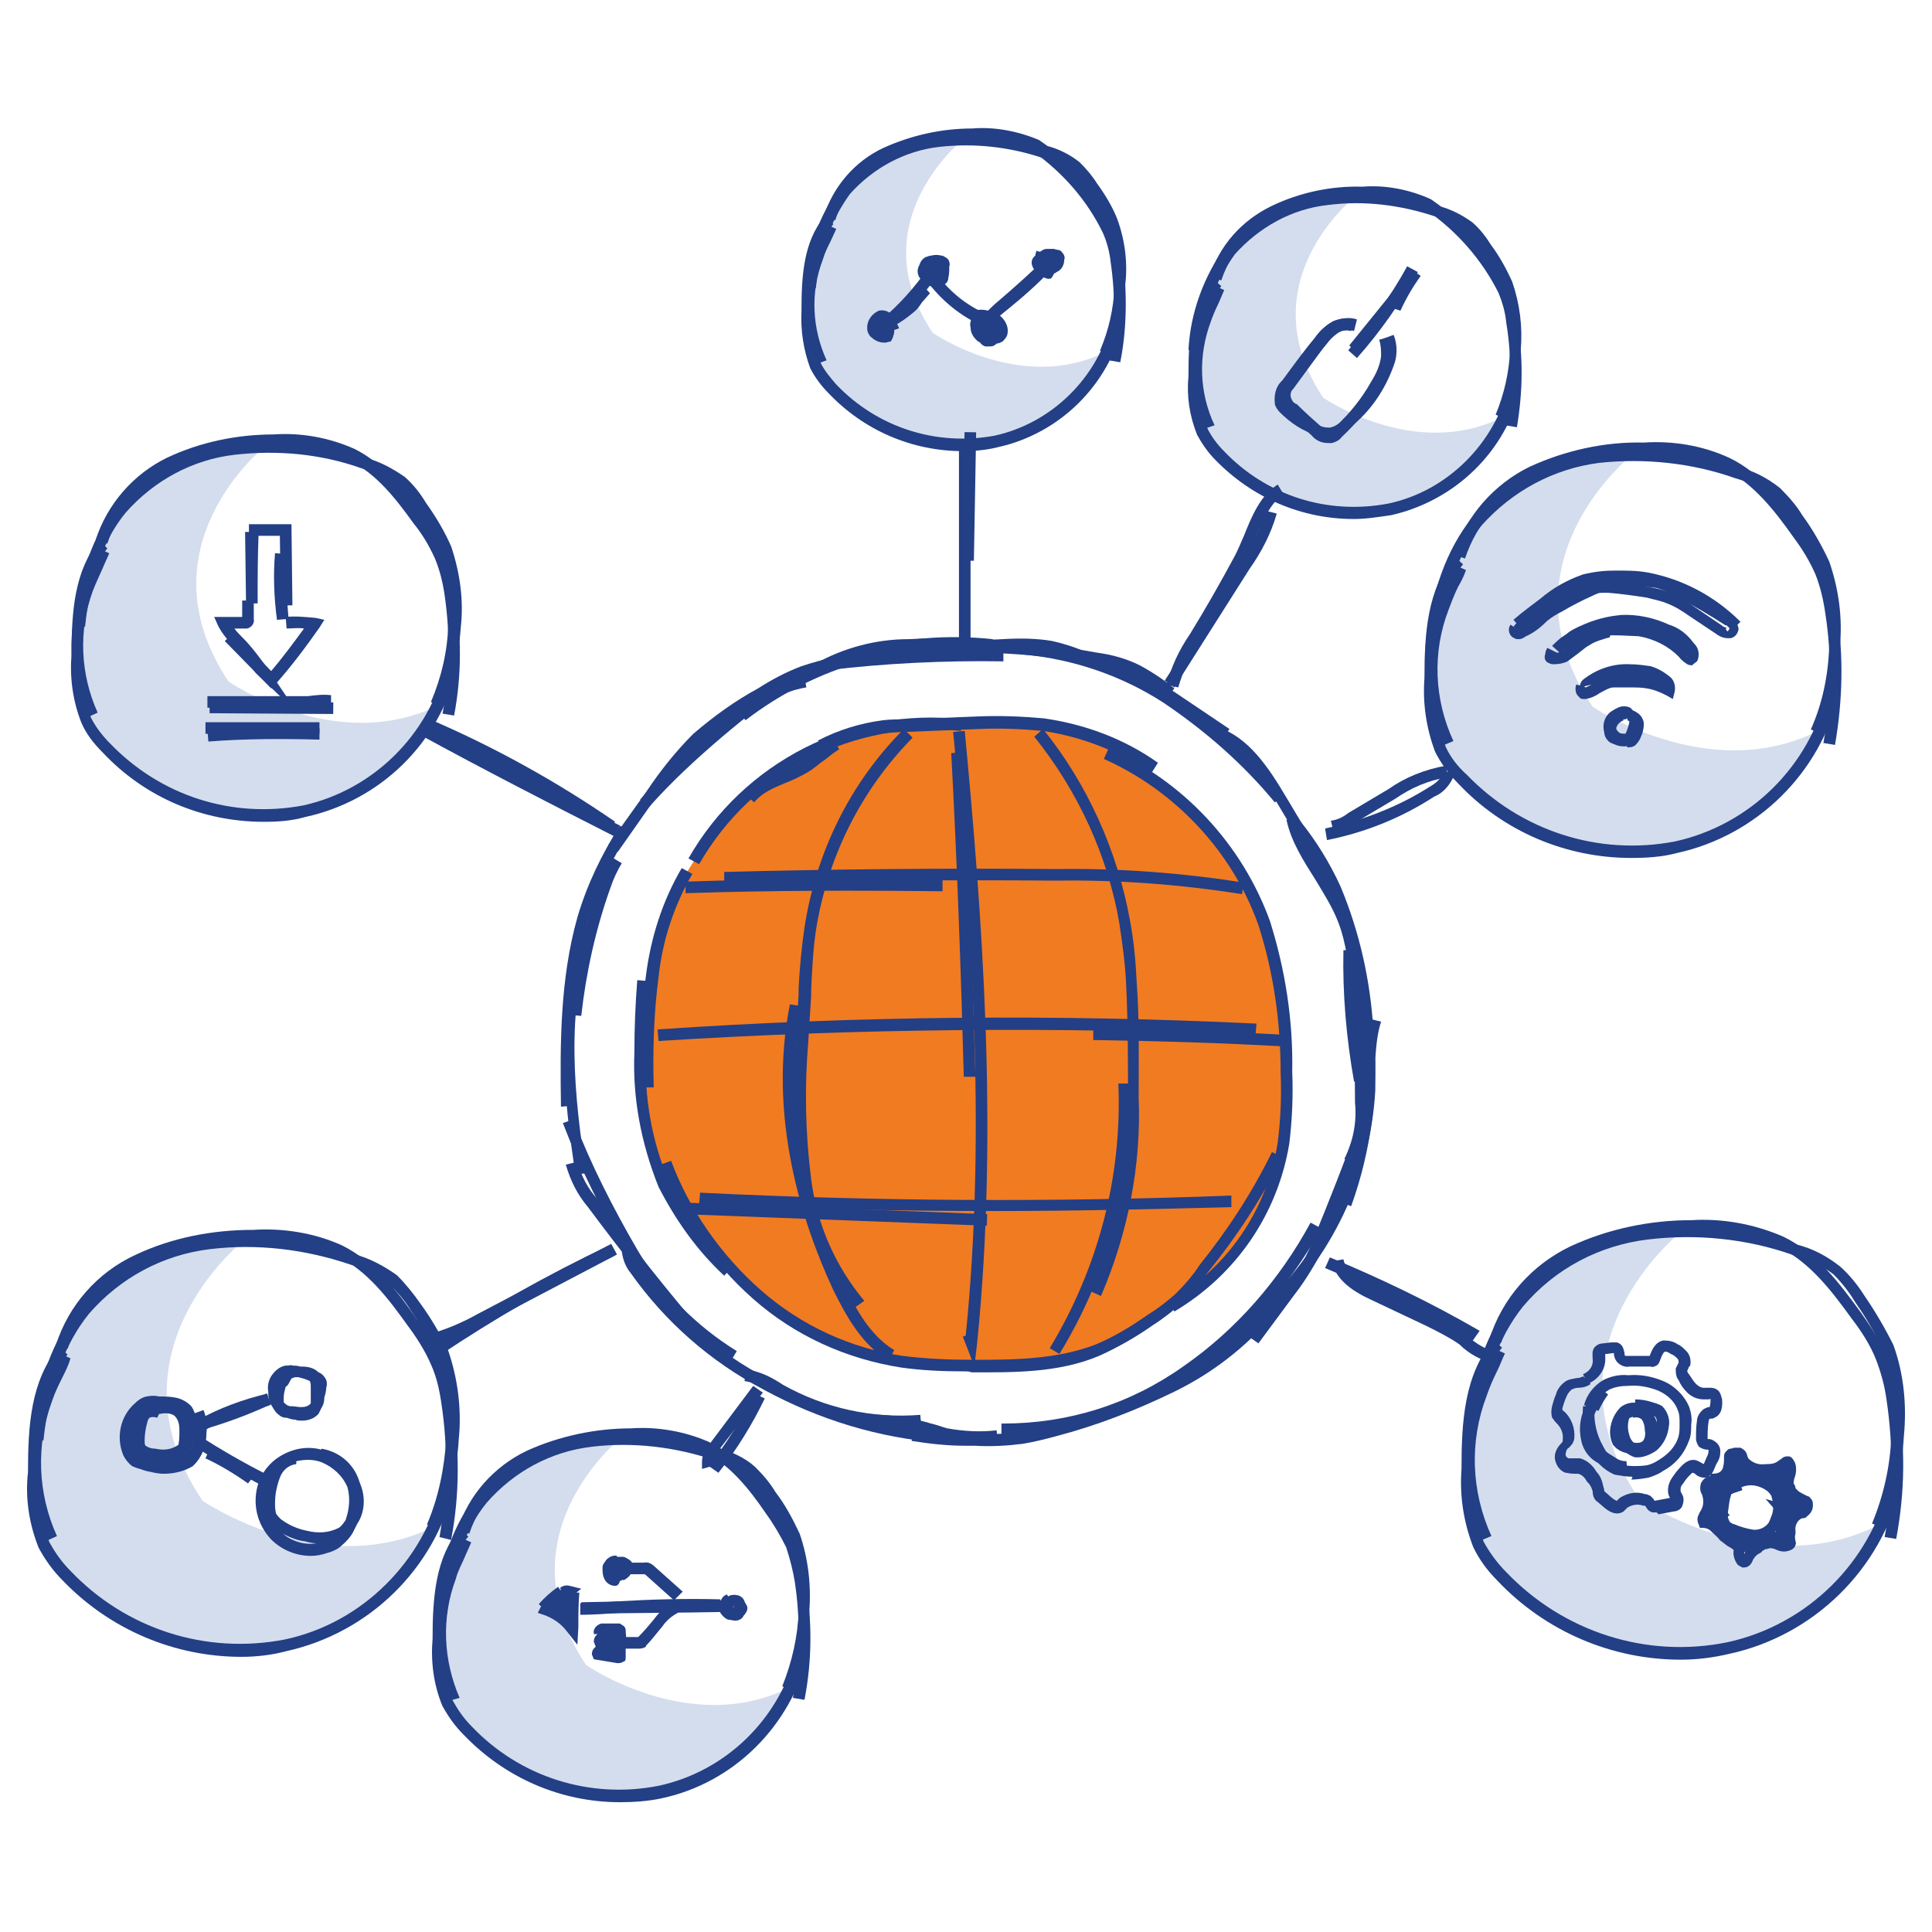 <?xml version="1.0" encoding="utf-8"?>
<!-- Generator: Adobe Illustrator 24.0.2, SVG Export Plug-In . SVG Version: 6.00 Build 0)  -->
<svg version="1.1" id="Layer_1" xmlns="http://www.w3.org/2000/svg" xmlns:xlink="http://www.w3.org/1999/xlink" x="0px" y="0px"
	 viewBox="0 0 200 200" style="enable-background:new 0 0 200 200;" xml:space="preserve">
<style type="text/css">
	.st0{fill:#F17B21;}
	.st1{fill:#D4DDED;}
	.st2{fill:#233F85;}
	.st3{fill:none;stroke:#233F85;stroke-miterlimit:10;}
</style>
<g id="Group_14442" transform="translate(-4929.329 -3213.936)">
	<path id="Path_44585" class="st0" d="M5013.6,3291.6l-5.2,2.7l-5.8,6.5l-4.3,6.8l-2.1,8.6v13.9l1.2,4.7l1.4,4l8,8.9l7.3,4.5
		l6.7,2.5l10.9,0.8l9.4-1l11.4-6.7l5.1-5l2.3-3.8l1.9-5.3l0.6-11.8l-1-7.3l-2.4-7.7l-2.3-4.4l-3.9-4.4l-5.6-5.4l-6.5-3.1l-9-1
		l-6.3,0.2l-6.5,0.7L5013.6,3291.6z"/>
	<path id="Path_44586" class="st1" d="M5029,3228.4c0,0-10.8,8.6-3.1,20c0,0,9.1,6.3,17.8,2l-0.9,2.1l-3.2,3.6l-4.2,2.6l-4.5,1.3h-5
		l-4.4-1.5l-4.4-2.8l-3.3-3.7l-0.7-5.4l-0.1-3.6l1.7-5.5l2-4.1l2.8-2.1l3.1-1.6l3.2-0.9L5029,3228.4z"/>
	<path class="st2" d="M5007.4,3297l-0.9-0.8c1-1.1,2.4-1.7,3.7-2.3c0.7-0.3,1.5-0.6,2.1-1c0.6-0.3,1.1-0.8,1.7-1.2
		c0.5-0.4,1-0.8,1.6-1.2l0.6,1c-0.5,0.3-1,0.7-1.5,1.1c-0.6,0.4-1.1,0.9-1.8,1.3c-0.7,0.4-1.5,0.8-2.3,1.1
		C5009.4,3295.5,5008.2,3296,5007.4,3297z"/>
	<path class="st2" d="M5001.7,3303.4l-1.1-0.6c5.7-10,16.9-15.7,28.3-14.4l-0.1,1.2C5017.8,3288.4,5007.2,3293.8,5001.7,3303.4z"/>
	<path class="st2" d="M5048.5,3294c-3.3-2.3-7.2-3.8-11.2-4.4c-2.2-0.2-4.4-0.3-6.6-0.2c-2.5,0.1-5.1,0.2-7.5,0.3
		c-0.8,0-1.5,0.1-2.3,0.1c-2.2,0.2-4.3,0.9-6.3,1.9l-0.6-1.1c2.1-1.1,4.4-1.8,6.7-2.1c0.8-0.1,1.5-0.1,2.3-0.1
		c2.5-0.1,5.1-0.2,7.6-0.3c2.3-0.1,4.5,0,6.8,0.2c4.2,0.6,8.3,2.1,11.8,4.6L5048.5,3294z"/>
	<path class="st2" d="M4995.7,3326.5c-0.1-3.9,0-7.8,0.5-11.6c0.5-3.9,1.7-7.7,3.7-11.1l1.1,0.6c-1.9,3.3-3.1,6.9-3.5,10.7
		c-0.5,3.8-0.6,7.6-0.5,11.4L4995.7,3326.5z"/>
	<path class="st2" d="M5004.3,3346c-2.8-2.6-5-5.7-6.8-9.2c-1.8-4.5-2.7-9.2-2.5-13.9c0-2.5,0.1-5,0.3-7.5l1.2,0.1
		c-0.2,2.4-0.3,4.9-0.3,7.4c-0.2,4.6,0.6,9.2,2.4,13.4c1.6,3.3,3.8,6.2,6.5,8.8L5004.3,3346z"/>
	<path class="st2" d="M5029.1,3355.9c-2.2,0-4.4-0.1-6.5-0.4c-5.7-0.9-11-3.3-15.3-7.1c-4.3-3.8-7.6-8.6-9.6-13.9l1.1-0.4
		c1.9,5.1,5.2,9.8,9.3,13.4c4.1,3.6,9.2,6,14.7,6.8c2.4,0.3,4.8,0.4,7.2,0.4c4.1,0,8.7,0,12.8-1.6c1.9-0.8,3.7-1.9,5.4-3.1
		c1-0.6,2-1.4,2.8-2.1c0.9-0.9,1.8-1.9,2.5-3c2.9-3.6,5.5-7.6,7.5-11.7l1.1,0.5c-2.1,4.2-4.7,8.2-7.7,11.9c-0.8,1.1-1.7,2.2-2.7,3.2
		c-0.9,0.8-1.9,1.6-3,2.3c-1.7,1.2-3.6,2.3-5.6,3.2c-4.3,1.8-9,1.7-13.2,1.7C5029.7,3355.9,5029.4,3355.9,5029.1,3355.9z"/>
	<path class="st2" d="M5050.9,3349.7l-0.6-1c6.1-3.5,10.2-9.5,11.3-16.5c0.3-2.4,0.4-4.8,0.3-7.2c0-5.2-0.7-10.3-2.3-15.3
		c-2.7-7.6-8.6-13.9-16-17.2l0.5-1.1c7.7,3.4,13.8,9.9,16.7,17.9c1.6,5.1,2.4,10.3,2.3,15.6c0.1,2.4,0,4.9-0.3,7.4
		C5061.6,3339.6,5057.3,3345.9,5050.9,3349.7z"/>
	<path class="st2" d="M5000.3,3306.4l0-1.2c8.8-0.3,17.8-0.3,26.6-0.2l0,1.2C5018.1,3306.1,5009.1,3306.1,5000.3,3306.4z"/>
	<path class="st2" d="M5057.9,3306.5c-6.3-1-12.8-1.5-19.2-1.4c-11.4-0.1-23,0-34.4,0.3l0-1.2c11.4-0.3,23-0.4,34.4-0.3
		c6.5-0.1,13,0.4,19.4,1.4L5057.9,3306.5z"/>
	<path class="st2" d="M4997.5,3321.7l-0.1-1.2c20.6-1.4,41.4-1.6,62-0.6l-0.1,1.2C5038.9,3320.2,5018,3320.4,4997.5,3321.7z"/>
	<path class="st2" d="M5062.9,3322.3c-6.8-0.4-13.7-0.6-20.4-0.7l0-1.2c6.8,0.1,13.7,0.3,20.5,0.7L5062.9,3322.3z"/>
	<path class="st2" d="M5032.6,3339.3c-10.3,0-20.6-0.2-30.9-0.7l0.1-1.2c18.2,0.9,36.7,1,55,0.3l0,1.2
		C5048.8,3339.1,5040.7,3339.3,5032.6,3339.3z"/>
	
		<rect x="5015.8" y="3322.3" transform="matrix(3.807611e-02 -0.999 0.999 3.807611e-02 1489.653 8223.893)" class="st2" width="1.2" height="31.9"/>
	<path class="st2" d="M5029.1,3325.4c-0.3-11.1-0.7-22.4-1.3-33.5l1.2-0.1c0.6,11.1,1,22.4,1.3,33.6L5029.1,3325.4z"/>
	<path class="st2" d="M5030.2,3355.4l-1.2-3.1l0.3-0.1c2.2-21.7,0.5-43.6-1.3-62.5l1.2-0.1c1.8,19.1,3.5,41.2,1.3,63.2
		L5030.2,3355.4z"/>
	<path class="st2" d="M5017.8,3349.3c-3.2-3.8-5.2-8.4-5.8-13.2c-0.6-4.8-0.7-9.6-0.3-14.4c0.1-1.6,0.2-3.2,0.3-4.8l0-0.6
		c0.1-2.1,0.3-4.2,0.6-6.3c1.2-7.8,4.7-15,10.3-20.6l0.9,0.9c-5.4,5.5-8.8,12.4-10,19.9c-0.3,2-0.4,4.1-0.5,6.2l0,0.6
		c-0.1,1.6-0.2,3.2-0.3,4.8c-0.4,4.7-0.3,9.5,0.3,14.2c0.6,4.7,2.5,9,5.5,12.6L5017.8,3349.3z"/>
	<path class="st2" d="M5021.3,3354.8c-2.8-1.7-4.4-4.7-5.7-7.3c-3.3-7.1-6.8-18-4.5-29.6l1.2,0.2c-2.3,11.2,1.2,21.8,4.4,28.8
		c1.2,2.5,2.7,5.3,5.2,6.8L5021.3,3354.8z"/>
	<path class="st2" d="M5043.3,3348.1l-1.1-0.5c2.8-6.2,4.2-13.2,3.9-20c0-3.7,0-7.8-0.2-11.9c-0.1-2.1-0.4-4.2-0.7-6.2
		c-1.2-7-4.3-13.7-8.8-19.3l0.9-0.8c4.6,5.7,7.7,12.6,9,19.8c0.4,2.1,0.6,4.3,0.7,6.4c0.3,4.1,0.2,8.2,0.2,11.9
		C5047.5,3334.5,5046.1,3341.6,5043.3,3348.1z"/>
	<path class="st2" d="M5039,3354.1l-1-0.6c5-8.3,7.5-17.7,7.1-27.4l1.2,0C5046.7,3335.9,5044.2,3345.6,5039,3354.1z"/>
	<path class="st2" d="M4993.3,3302.1l-1-0.7l4-5.6c1.4-2.1,3-4.1,4.8-5.9c2.1-1.8,4.3-3.4,6.7-4.7c1.4-0.9,2.9-1.7,4.5-2.3
		c2.4-0.8,4.8-1.3,7.3-1.5l0.1,1.2c-2.4,0.2-4.7,0.7-7,1.4c-1.5,0.6-2.9,1.4-4.3,2.2c-2.4,1.3-4.5,2.8-6.5,4.5
		c-1.7,1.7-3.3,3.6-4.6,5.7L4993.3,3302.1z"/>
	<path class="st2" d="M4996.5,3297.5l-0.9-0.8c2.4-2.6,5-5.1,7.7-7.4c2.5-2.1,5.5-4.8,9.3-5.4l0.2,1.2c-3.4,0.5-6.3,3.1-8.7,5.1
		C5001.4,3292.5,4998.8,3294.9,4996.5,3297.5z"/>
	<path class="st2" d="M5055.9,3290.4l-5.6-3.7c-0.8-0.6-1.7-1.1-2.5-1.6c-0.7-0.4-1.5-0.7-2.3-1l-4.1-1.6c-1.1-0.5-2.2-0.9-3.4-1.1
		c-1.6-0.2-3.3-0.3-4.9-0.1c-1.5,0-2.9,0-4.3,0c-1.8,0-3.6-0.1-5.4,0c-3.2,0-6.3,0.9-9,2.4l-0.6-1.1c2.9-1.6,6.2-2.5,9.6-2.5
		c1.8-0.1,3.7-0.1,5.5,0c1.4,0,2.8,0.1,4.2,0c1.7-0.1,3.5-0.1,5.2,0.2c1.3,0.3,2.5,0.7,3.6,1.2l4.1,1.6c0.8,0.3,1.6,0.6,2.4,1
		c0.9,0.5,1.8,1,2.7,1.6l5.5,3.7L5055.9,3290.4z"/>
	<path class="st2" d="M5006.5,3288.5l-0.7-1c7.5-5.8,16.8-8.4,26.3-7.4l-0.1,1.2C5022.8,3280.3,5013.8,3282.9,5006.5,3288.5z"/>
	<path class="st2" d="M5015.1,3283.3l-0.1-1.2c6-0.7,12.1-1,18.2-0.9l0,1.2C5027.1,3282.3,5021,3282.6,5015.1,3283.3z"/>
	<path class="st2" d="M5050.2,3286.1c-1-0.8-2.2-1.6-3.4-2.2c-1.3-0.5-2.7-0.9-4.1-1.2c-6.9-1.3-13.9-1.5-20.9-0.9l-0.1-1.2
		c7.1-0.7,14.2-0.4,21.2,0.9c1.5,0.2,3,0.6,4.4,1.3c1.3,0.7,2.5,1.5,3.6,2.4L5050.2,3286.1z"/>
	<path class="st2" d="M5061.3,3297c-3.3-4-7.2-7.4-11.5-10.3c-4.3-2.8-9.3-4.5-14.4-5l0.1-1.2c5.3,0.5,10.5,2.3,14.9,5.2
		c4.4,2.9,8.4,6.4,11.8,10.5L5061.3,3297z"/>
	<path class="st2" d="M5065.2,3303.2l-3.7-6.2c-1.8-3-3.6-5.7-6.5-6.7l0.4-1.1c3.2,1.1,5.2,4.1,7.1,7.3l3.7,6.2L5065.2,3303.2z"/>
	<path class="st2" d="M4987.4,3328.5c-0.1-6.5-0.1-13.2,1.7-19.6c1-3.4,2.5-6.5,4.4-9.5l1,0.7c-1.9,2.8-3.3,5.9-4.3,9.1
		c-1.8,6.2-1.7,12.8-1.7,19.2L4987.4,3328.5z"/>
	<path class="st2" d="M4989.5,3319.1l-1.2-0.1c0.4-4.6,1.5-9.2,3.1-13.5c0.3-1,0.8-1.9,1.3-2.8l1,0.6c-0.5,0.8-0.9,1.7-1.2,2.6
		C4991,3310.1,4990,3314.6,4989.5,3319.1z"/>
	<path class="st2" d="M4988.9,3335.5c-1.2-7.9-2.2-17,0.6-25.4l1.1,0.4c-2.8,8.1-1.8,17.1-0.6,24.9L4988.9,3335.5z"/>
	<path class="st2" d="M5005,3354.8c-4.4-2.7-8.1-6.5-10.7-10.9c-2.6-4.4-4.9-9-6.7-13.7l1.1-0.4c1.8,4.7,4.1,9.2,6.6,13.5
		c2.5,4.3,6.1,7.9,10.3,10.5L5005,3354.8z"/>
	<path class="st2" d="M5001.3,3352.8c-3.9-4.5-7.6-9.2-11.1-13.9c-1.1-1.3-1.8-2.7-2.3-4.4l1.2-0.3c0.4,1.5,1.1,2.8,2.1,3.9
		c3.5,4.8,7.2,9.4,11,13.9L5001.3,3352.8z"/>
	<path class="st2" d="M5026.8,3363.3c-6.5-0.5-12.7-2.4-18.4-5.5c-5.5-2.9-10.2-7-13.8-12.1c-0.5-0.6-0.8-1.4-0.9-2.2l1.2-0.1
		c0,0.6,0.2,1.1,0.6,1.6c3.5,4.9,8.1,9,13.4,11.7c5.6,3,11.6,4.8,17.9,5.3L5026.8,3363.3z"/>
	<path class="st2" d="M5022.9,3361.7c-4.6,0-9-1.2-13.1-3.4c-1.1-0.7-2.2-1.2-3.4-1.4l0.2-1.2c1.4,0.2,2.6,0.8,3.8,1.6
		c4.3,2.4,9.2,3.5,14.2,3.1l0.1,1.2C5024.1,3361.7,5023.5,3361.7,5022.9,3361.7z"/>
	<path class="st2" d="M5030.5,3363.2c-1.1,0-2.3-0.1-3.4-0.3c-0.5-0.1-1-0.3-1.4-0.4l-0.6-0.2c-2.1-0.6-4.2-0.8-6.4-0.7l-0.1-1.2
		c2.3-0.1,4.6,0.2,6.8,0.8c0.2,0.1,0.4,0.1,0.7,0.2c0.4,0.1,0.9,0.3,1.3,0.4c1.7,0.3,3.4,0.4,5.1,0.2l0.1,1.2
		C5031.8,3363.2,5031.1,3363.2,5030.5,3363.2z"/>
	<path class="st2" d="M5029.3,3363.6c-1.9,0-3.7-0.2-5.6-0.5l0.2-1.2c2.1,0.4,4.2,0.6,6.3,0.5c1.6,0,3.2,0,4.7-0.2
		c1.1-0.2,2.3-0.5,3.4-0.8c4.1-1.1,8.2-2.6,12-4.5c3.8-1.9,7.2-4.5,10-7.7l0.9,0.8c-2.9,3.4-6.4,6.1-10.3,8c-3.9,1.9-8,3.5-12.2,4.6
		c-1.1,0.3-2.3,0.6-3.5,0.8c-1.6,0.2-3.3,0.3-4.9,0.2C5030,3363.6,5029.6,3363.6,5029.3,3363.6z"/>
	<path class="st2" d="M5069.2,3338.8l-1.1-0.4c2-5.6,2.8-11.8,2.2-17.7c-0.2-5-1.3-9.9-3.3-14.5c-1-2.3-2.4-4.5-4-6.5l0.9-0.8
		c1.7,2.1,3.1,4.4,4.2,6.8c2,4.8,3.1,9.8,3.4,14.9C5072.1,3326.7,5071.3,3333,5069.2,3338.8z"/>
	<path class="st2" d="M5059.6,3353l-1-0.7l3.8-5.1c0.7-0.8,1.3-1.7,1.8-2.6c0.4-0.8,0.8-1.6,1.1-2.4c1.6-3.9,3.2-7.9,4.6-11.9
		l1.1,0.4c-1.4,4-2.9,8.1-4.6,12c-0.3,0.9-0.7,1.7-1.2,2.5c-0.6,1-1.2,1.9-1.9,2.8L5059.6,3353z"/>
	<path class="st2" d="M5033.2,3362.5c-0.1,0-0.1,0-0.2,0l0-1.2c0.1,0,0.1,0,0.2,0c6.7,0,13.1-2,18.6-5.9c5.5-3.8,10-9,13.2-14.9
		l1.1,0.6c-3.3,6-8,11.3-13.6,15.3C5046.8,3360.4,5040.1,3362.5,5033.2,3362.5z"/>
	<path class="st2" d="M5060.5,3350.3l-0.8-0.9c6.4-5.7,10.4-14,10.8-22.6c0-0.6,0-1.1,0-1.7c0-0.5,0-1.1,0-1.6
		c0-1.4,0.2-2.8,0.6-4.1l1.2,0.3c-0.4,1.2-0.5,2.5-0.6,3.8c0,0.5,0,1.1,0,1.6c0,0.6,0,1.2,0,1.7
		C5071.2,3335.8,5067.1,3344.3,5060.5,3350.3z"/>
	<path class="st2" d="M5069.8,3320.4c-0.3-1.4-0.4-2.9-0.6-4.2c-0.3-2.4-0.5-4.6-1.3-6.7c-0.6-1.6-1.5-3-2.4-4.5
		c-1.2-1.9-2.5-3.9-3-6.2l1.2-0.3c0.5,2.1,1.6,3.9,2.8,5.9c0.9,1.5,1.9,3,2.5,4.7c0.9,2.3,1.1,4.7,1.4,7c0.1,1.2,0.3,2.5,0.5,3.7
		l0.1,0l0,0.6L5069.8,3320.4z"/>
	<path class="st2" d="M5069.5,3325.9c-0.8-4.5-1.2-9.1-1.1-13.6l1.2,0c-0.1,4,0.2,8.1,0.8,12l0.2,0l0,1.5L5069.5,3325.9z"/>
	<path class="st2" d="M5069.6,3334.4l-1.1-0.5c0.9-1.8,1.3-3.8,1.1-5.8c0-2.5-0.1-4.9-0.1-7.3l0-0.6l1.2,0l0,0.6
		c0.1,2.4,0.1,4.9,0.1,7.3C5071,3330.2,5070.6,3332.4,5069.6,3334.4z"/>
	
		<rect x="5022.5" y="3265.5" transform="matrix(1.757541e-02 -1 1 1.757541e-02 1675.172 8237.074)" class="st2" width="13.3" height="1.2"/>
	<rect x="5028.6" y="3260.4" class="st2" width="1.2" height="19.6"/>
	<g id="Group_14435" transform="translate(4995.798 3214.436)">
		<path class="st2" d="M18,37.2c-1.6-3.6-1.8-7.6-0.4-11.3c0.3-0.7,0.5-1.3,0.8-1.9c0.2-0.4,0.4-0.9,0.6-1.3l1.1,0.5
			c-0.2,0.4-0.4,0.9-0.6,1.3c-0.3,0.6-0.6,1.2-0.8,1.9c-1.3,3.4-1.1,7.1,0.4,10.4L18,37.2z"/>
		<path id="Path_44633" class="st3" d="M18.9,22.1"/>
		<path class="st2" d="M33.2,46.2c-5.2,0-10.2-2.1-13.9-6c-0.7-0.7-1.4-1.6-1.9-2.6c-0.7-1.9-1-3.9-0.9-5.9c0-3.6,0.2-7.2,2.4-9.8
			l0.9,0.8c-1.9,2.3-2.1,5.6-2.1,9.1c-0.1,1.8,0.1,3.7,0.8,5.3c0.4,0.8,1,1.5,1.6,2.2c4.3,4.5,10.4,6.4,16.4,5.3
			c5.9-1.3,10.7-6,12.1-11.9l1.2,0.3c-1.5,6.4-6.6,11.4-13,12.8C35.6,46.1,34.4,46.2,33.2,46.2z"/>
		<path class="st2" d="M48.5,36.3l-1.1-0.5c0.9-2.1,1.4-4.3,1.5-6.6c0.2-2.2,0-4.4-0.7-6.4c-0.5-1.2-1.2-2.4-2-3.5
			c-0.5-0.8-1-1.4-1.6-2c-0.9-0.7-1.9-1.2-3-1.4c-3.5-1.2-7.2-1.6-10.8-1.2c-3.6,0.4-6.9,2.2-9.3,4.9c-2,2.8-3.3,6.2-3.5,9.7
			l-1.2-0.1c0.2-3.8,1.5-7.3,3.7-10.4c2.6-3,6.2-4.9,10.1-5.4c3.8-0.4,7.7,0,11.3,1.2c1.2,0.3,2.4,0.9,3.4,1.7
			c0.7,0.7,1.3,1.4,1.8,2.2c0.8,1.1,1.6,2.4,2.1,3.7c0.8,2.2,1.1,4.6,0.8,6.9C49.9,31.7,49.4,34,48.5,36.3z"/>
		<path class="st2" d="M49.5,37l-1.2-0.2C49,33.4,49,30,48.5,26.6c-0.1-1-0.4-2.1-0.8-3c-1.6-3.3-4.1-6.2-7.2-8.4
			c-1.9-0.8-4.1-1.2-6.3-1.1c-3,0-6,0.6-8.7,1.9c-2.6,1.2-4.7,3.6-5.5,6.3l-1.2-0.4c1-3.1,3.2-5.7,6.2-7.1c2.9-1.3,6-2,9.2-2
			c2.3-0.2,4.8,0.3,6.9,1.2c3.4,2.3,6,5.4,7.8,8.9c0.4,1.1,0.7,2.2,0.9,3.3C50.2,29.9,50.2,33.5,49.5,37z"/>
	</g>
	<path id="Path_44637" class="st1" d="M5069.5,3234.4c0,0-11.1,8.8-3.2,20.7c0,0,9.4,6.5,18.4,2.1l-0.9,2.2l-3.3,3.7l-4.3,2.7
		l-4.7,1.3h-5.2l-4.5-1.5l-4.5-2.9l-3.4-3.9l-0.7-5.6l-0.1-3.8l1.7-5.7l2.1-4.2l2.9-2.2l3.2-1.7l3.3-0.9L5069.5,3234.4z"/>
	<g id="Group_14436" transform="translate(5028.759 3219.363)">
		<path class="st2" d="M25.1,39c-1.7-3.7-1.8-7.8-0.4-11.6c0.3-0.7,0.6-1.3,0.9-2c0.2-0.4,0.4-0.9,0.6-1.3l1.1,0.5
			c-0.2,0.5-0.4,0.9-0.6,1.4c-0.3,0.6-0.6,1.3-0.8,1.9c-1.3,3.5-1.2,7.3,0.4,10.7L25.1,39z"/>
		<path id="Path_44639" class="st3" d="M26,23.4"/>
		<path class="st2" d="M40.7,48.3c-5.4,0-10.5-2.2-14.3-6.1c-0.8-0.8-1.4-1.7-1.9-2.6c-0.8-2-1.1-4-0.9-6.1c0-3.8,0.2-7.4,2.5-10.1
			l0.9,0.8c-2,2.4-2.2,5.8-2.2,9.3c-0.2,1.9,0.1,3.8,0.8,5.5c0.4,0.8,1,1.6,1.7,2.3c4.4,4.6,10.7,6.6,17,5.4
			c6.1-1.3,11-6.2,12.5-12.3l1.2,0.3c-1.5,6.6-6.8,11.7-13.4,13.2C43.2,48.1,42,48.3,40.7,48.3z"/>
		<path class="st2" d="M56.5,38l-1.1-0.5c0.9-2.2,1.4-4.4,1.5-6.8c0.2-2.2,0-4.5-0.8-6.6c-0.5-1.2-1.3-2.5-2.1-3.6
			c-0.5-0.8-1-1.4-1.7-2c-0.9-0.7-1.9-1.2-3.1-1.5c-3.6-1.2-7.4-1.7-11.2-1.2c-3.7,0.4-7.1,2.3-9.6,5.1c-2.1,2.9-3.4,6.4-3.6,10
			l-1.2-0.1c0.2-3.9,1.6-7.6,3.8-10.7c2.7-3.1,6.4-5.1,10.4-5.5c3.9-0.4,7.9,0,11.7,1.3c1.2,0.3,2.4,0.9,3.5,1.7
			c0.8,0.7,1.4,1.5,1.9,2.3c0.9,1.2,1.6,2.5,2.2,3.8c0.8,2.3,1.1,4.7,0.9,7.1C58,33.3,57.4,35.7,56.5,38z"/>
		<path class="st2" d="M57.6,38.8l-1.2-0.2c0.6-3.5,0.7-7,0.1-10.6c-0.1-1.1-0.4-2.1-0.8-3.1c-1.7-3.4-4.3-6.4-7.5-8.6
			c-2-0.9-4.3-1.3-6.5-1.1c-3.1,0-6.2,0.6-9,1.9c-2.7,1.3-4.8,3.7-5.7,6.5l-1.2-0.4c1-3.2,3.3-5.8,6.4-7.3c2.9-1.4,6.2-2.1,9.4-2
			c2.4-0.2,4.9,0.3,7.1,1.3c3.5,2.4,6.2,5.5,8,9.2c0.4,1.1,0.7,2.3,0.9,3.4C58.3,31.5,58.2,35.2,57.6,38.8z"/>
	</g>
	<path id="Path_44643" class="st1" d="M5098.2,3261.1c0,0-14,11.1-4,26c0,0,11.9,8.1,23.1,2.6l-1.2,2.8l-4.1,4.6l-5.5,3.4l-5.9,1.7
		h-6.5l-5.7-1.9l-5.7-3.7l-4.3-4.9l-0.9-7l-0.1-4.7l2.2-7.2l2.6-5.3l3.6-2.8l4-2.1l4.1-1.2L5098.2,3261.1z"/>
	<g id="Group_14437" transform="translate(5048.887 3241.25)">
		<path class="st2" d="M29.7,49.9c-2.1-4.6-2.3-9.8-0.5-14.5c0.3-0.9,0.7-1.7,1.1-2.5c0.3-0.6,0.5-1.1,0.8-1.7l1.1,0.5
			c-0.2,0.6-0.5,1.2-0.8,1.7c-0.4,0.8-0.7,1.6-1,2.4c-1.7,4.4-1.5,9.3,0.5,13.6L29.7,49.9z"/>
		<path id="Path_44645" class="st3" d="M30.8,30.4"/>
		<path class="st2" d="M49.3,61.5c-6.7,0-13.2-2.7-17.9-7.7c-1-1-1.8-2.1-2.4-3.3c-0.9-2.4-1.3-5-1.1-7.6c0-4.7,0.3-9.2,3.1-12.6
			l0.9,0.8c-2.5,3-2.8,7.4-2.8,11.9c-0.2,2.4,0.2,4.8,1,7c0.5,1.1,1.3,2.1,2.2,2.9c5.6,5.8,13.6,8.4,21.5,6.9
			c7.8-1.7,14-7.8,15.8-15.6l1.2,0.3c-1.9,8.2-8.5,14.7-16.8,16.5C52.5,61.4,50.9,61.5,49.3,61.5z"/>
		<path class="st2" d="M69,48.7l-1.1-0.5c1.2-2.7,1.8-5.6,1.9-8.6c0.3-2.8,0-5.7-1-8.3c-0.7-1.6-1.6-3.1-2.7-4.6
			c-0.6-1-1.3-1.8-2.1-2.6c-1.1-0.9-2.5-1.5-3.9-1.9c-4.5-1.6-9.4-2.1-14.1-1.6c-4.7,0.6-9,2.9-12.2,6.5c-2.5,3-4,7.2-4.6,12.7
			l-1.2-0.1c0.6-5.8,2.2-10.1,4.8-13.4c3.3-3.8,7.9-6.3,12.9-6.9c4.9-0.6,10,0,14.6,1.6c1.6,0.4,3,1.1,4.4,2.2
			c0.9,0.9,1.7,1.8,2.3,2.8c1.1,1.5,2,3.1,2.8,4.8c1,2.9,1.4,5.9,1.1,8.9C70.9,42.8,70.2,45.9,69,48.7z"/>
		<path class="st2" d="M70.4,49.8l-1.2-0.2c0.8-4.4,0.9-8.9,0.2-13.4c-0.2-1.4-0.5-2.7-1-4c-0.6-1.4-1.4-2.7-2.3-3.9
			c-1.9-2.7-4.1-5.5-7-7c-2.6-1.2-5.5-1.7-8.4-1.5c-3.9,0-7.8,0.8-11.3,2.4c-3.5,1.6-6.1,4.7-7.3,8.3l-1.2-0.4
			c1.3-4,4.2-7.3,7.9-9.1c3.7-1.7,7.8-2.6,11.8-2.5c3-0.2,6.1,0.3,8.9,1.6c3.3,1.6,5.6,4.7,7.5,7.4c1,1.3,1.8,2.7,2.5,4.2
			c0.5,1.4,0.9,2.8,1.1,4.3C71.3,40.6,71.2,45.2,70.4,49.8z"/>
	</g>
	<path id="Path_44649" class="st1" d="M5103.3,3341.5c0,0-14.9,11.8-4.3,27.6c0,0,12.6,8.7,24.6,2.8l-1.2,2.9l-4.4,4.9l-5.8,3.6
		l-6.3,1.8h-6.9l-6-2.1l-6-3.9l-4.6-5.2l-1-7.4l-0.1-5l2.3-7.6l2.7-5.7l3.8-2.9l4.3-2.2l4.4-1.2L5103.3,3341.5z"/>
	<g id="Group_14438" transform="translate(5052.022 3307.447)">
		<path class="st2" d="M30.5,66c-2.2-4.9-2.4-10.4-0.5-15.4c0.3-0.9,0.8-1.8,1.2-2.7c0.3-0.6,0.5-1.2,0.8-1.8l1.1,0.5
			c-0.3,0.6-0.5,1.2-0.8,1.8c-0.4,0.8-0.8,1.7-1.1,2.6c-1.8,4.7-1.6,9.9,0.5,14.5L30.5,66z"/>
		<path id="Path_44651" class="st3" d="M31.6,45.3"/>
		<path class="st2" d="M51.3,78.3c-7.1,0-14-2.9-19-8.2c-1-1-1.9-2.2-2.5-3.5c-1-2.6-1.4-5.3-1.2-8c0-5,0.3-9.8,3.3-13.4l0.9,0.8
			c-2.7,3.2-2.9,7.8-3,12.6c-0.2,2.5,0.2,5.1,1.1,7.5c0.6,1.1,1.4,2.2,2.3,3.1c5.9,6.2,14.5,9,22.9,7.3c8.3-1.8,14.9-8.3,16.8-16.6
			l1.2,0.3c-2,8.7-9,15.6-17.8,17.5C54.6,78.1,52.9,78.3,51.3,78.3z"/>
		<path class="st2" d="M72.2,64.7l-1.1-0.5c1.2-2.9,1.9-6,2-9.2c0.3-3,0-6.1-1-8.9c-0.7-1.7-1.7-3.3-2.8-4.9c-0.6-1-1.4-2-2.2-2.8
			c-1.2-0.9-2.6-1.6-4.2-2c-4.8-1.7-10-2.2-15-1.6c-5,0.6-9.6,3-12.9,6.9c-2.6,3.2-4.2,7.7-4.9,13.5l-1.2-0.1
			c0.7-6.1,2.3-10.8,5.1-14.2c3.5-4.1,8.4-6.7,13.7-7.3c5.2-0.6,10.6,0,15.5,1.7c1.7,0.4,3.2,1.2,4.6,2.3c1,0.9,1.8,1.9,2.5,3
			c1.1,1.6,2.1,3.3,3,5.1c1.1,3,1.4,6.3,1.1,9.4C74.2,58.5,73.5,61.7,72.2,64.7z"/>
		<path class="st2" d="M73.6,65.8l-1.2-0.2c0.9-4.7,0.9-9.5,0.2-14.2c-0.2-1.5-0.6-2.9-1.1-4.2C70.9,45.7,70,44.3,69,43
			c-2.1-2.9-4.3-5.8-7.5-7.4c-2.8-1.2-5.9-1.8-8.9-1.6c-4.2,0-8.3,0.8-12.1,2.6c-3.7,1.7-6.5,5-7.8,8.9l-1.2-0.4
			c1.3-4.2,4.4-7.7,8.4-9.6c3.9-1.8,8.2-2.7,12.5-2.7c3.2-0.2,6.5,0.4,9.5,1.7c3.5,1.7,5.8,4.8,8,7.8c1,1.4,1.9,2.8,2.6,4.4
			c0.6,1.5,1,3,1.2,4.5C74.6,56.1,74.5,61,73.6,65.8z"/>
	</g>
	<path id="Path_44655" class="st1" d="M4993.6,3362.8c0,0-12.6,10-3.6,23.5c0,0,10.7,7.4,20.9,2.4l-1.1,2.5l-3.7,4.2l-4.9,3.1
		l-5.3,1.5h-5.9l-5.1-1.7l-5.1-3.3l-3.9-4.4l-0.8-6.3l-0.1-4.3l2-6.5l2.3-4.8l3.3-2.5l3.6-1.9l3.7-1L4993.6,3362.8z"/>
	<g id="Group_14439" transform="translate(4964.309 3325.1)">
		<path class="st2" d="M11.5,64.9C9.6,60.7,9.4,56,11,51.7c0.3-0.8,0.6-1.5,1-2.2c0.2-0.5,0.5-1,0.7-1.5l1.1,0.5
			c-0.2,0.5-0.5,1.1-0.7,1.6c-0.3,0.7-0.7,1.4-0.9,2.2c-1.5,4-1.3,8.4,0.4,12.3L11.5,64.9z"/>
		<path id="Path_44657" class="st3" d="M12.5,47.3"/>
		<path class="st2" d="M29.2,75.4c-6.1,0-11.9-2.5-16.2-7c-0.9-0.9-1.6-1.9-2.2-3c-0.9-2.2-1.2-4.6-1-6.9c0-4.3,0.3-8.4,2.8-11.4
			l0.9,0.8c-2.3,2.7-2.5,6.6-2.5,10.7c-0.2,2.2,0.1,4.3,0.9,6.3c0.5,0.9,1.1,1.8,1.9,2.6c5,5.3,12.3,7.6,19.4,6.2
			c7-1.5,12.6-7,14.3-14l1.2,0.3C46.9,67.5,41,73.4,33.5,75C32.1,75.3,30.6,75.4,29.2,75.4z"/>
		<path class="st2" d="M47.1,63.9L46,63.4c1-2.5,1.6-5.1,1.7-7.8c0.3-2.5,0-5.1-0.9-7.5c-0.6-1.4-1.4-2.8-2.4-4.1
			c-0.5-0.9-1.2-1.7-1.9-2.3c-1-0.8-2.2-1.4-3.5-1.7c-4.1-1.4-8.5-1.9-12.7-1.4c-4.3,0.5-8.1,2.6-10.9,5.8
			c-2.2,2.7-3.6,6.5-4.1,11.5L10,55.7c0.6-5.2,2-9.2,4.4-12.1c3-3.5,7.2-5.7,11.7-6.3c4.4-0.5,9,0,13.2,1.4c1.4,0.4,2.8,1,3.9,2
			c0.8,0.8,1.5,1.6,2.1,2.6c1,1.3,1.8,2.8,2.5,4.3c0.9,2.6,1.2,5.4,1,8C48.8,58.5,48.2,61.3,47.1,63.9z"/>
		<path class="st2" d="M48.3,64.8l-1.2-0.2c0.7-4,0.8-8,0.2-12c-0.2-1.2-0.5-2.4-0.9-3.6c-0.6-1.2-1.3-2.4-2.1-3.5
			c-1.7-2.5-3.7-5-6.3-6.3c-2.3-1-5-1.5-7.6-1.3c-3.6,0-7.1,0.7-10.2,2.2c-3.1,1.5-5.5,4.2-6.6,7.5l-1.2-0.4
			c1.1-3.6,3.8-6.6,7.2-8.2c3.3-1.5,7.1-2.3,10.7-2.3c2.7-0.2,5.6,0.3,8.1,1.4c3,1.5,5.1,4.2,6.8,6.7c0.9,1.2,1.6,2.4,2.2,3.8
			c0.5,1.3,0.8,2.6,1,3.9C49.1,56.5,49.1,60.7,48.3,64.8z"/>
	</g>
	<path id="Path_44661" class="st1" d="M4954.4,3342.5c0,0-14.4,11.5-4.1,26.8c0,0,12.3,8.4,23.9,2.7l-1.2,2.8l-4.3,4.8l-5.6,3.5
		l-6.1,1.8h-6.7l-5.9-2l-5.9-3.8l-4.4-5l-1-7.2l-0.1-4.9l2.3-7.4l2.7-5.5l3.7-2.9l4.1-2.2l4.2-1.2L4954.4,3342.5z"/>
	<g id="Group_14440" transform="translate(4929.826 3308.252)">
		<path class="st2" d="M4.3,65.2c-2.2-4.8-2.4-10.1-0.5-15c0.3-0.9,0.7-1.7,1.1-2.6c0.3-0.6,0.5-1.2,0.8-1.8l1.1,0.5
			C6.6,47,6.3,47.6,6,48.2c-0.4,0.8-0.8,1.6-1.1,2.5c-1.7,4.6-1.5,9.6,0.5,14L4.3,65.2z"/>
		<path id="Path_44663" class="st3" d="M5.4,45.1"/>
		<path class="st2" d="M24.5,77.2c-6.9,0-13.6-2.8-18.5-7.9c-1-1-1.8-2.1-2.5-3.4c-1-2.5-1.4-5.2-1.1-7.8c0-4.9,0.3-9.5,3.2-13
			l0.9,0.8C3.9,49,3.7,53.5,3.6,58.1c-0.2,2.5,0.2,5,1,7.2c0.6,1.1,1.3,2.1,2.2,3c5.7,6,14,8.7,22.2,7.1c8-1.7,14.4-8.1,16.3-16.1
			l1.2,0.3c-2,8.5-8.8,15.1-17.3,17C27.7,77,26.1,77.2,24.5,77.2z"/>
		<path class="st2" d="M44.8,64l-1.1-0.5c1.2-2.8,1.8-5.8,2-8.9c0.3-2.9,0-5.9-1-8.6c-0.7-1.6-1.7-3.2-2.7-4.7
			c-0.6-1-1.4-1.9-2.2-2.7c-1.2-0.9-2.6-1.6-4-2c-4.7-1.6-9.7-2.2-14.6-1.6c-4.9,0.6-9.3,3-12.5,6.7c-2.5,3.1-4.1,7.4-4.7,13.1
			l-1.2-0.1C3.3,48.8,5,44.3,7.7,41c3.4-4,8.2-6.5,13.3-7.1c5-0.6,10.3,0,15.1,1.6c1.6,0.4,3.1,1.2,4.5,2.2c0.9,0.9,1.7,1.9,2.4,2.9
			c1.1,1.5,2.1,3.2,2.9,4.9c1,2.9,1.4,6.1,1.1,9.1C46.8,57.9,46.1,61,44.8,64z"/>
		<path class="st2" d="M46.2,65.1L45,64.8c0.8-4.6,0.9-9.2,0.2-13.8c-0.2-1.4-0.5-2.8-1.1-4.1c-0.6-1.4-1.5-2.8-2.4-4
			c-2-2.8-4.2-5.7-7.3-7.2c-2.7-1.2-5.7-1.7-8.7-1.5c-4.1-0.1-8.1,0.8-11.7,2.5c-3.6,1.7-6.3,4.8-7.5,8.6l-1.2-0.4
			c1.3-4.1,4.3-7.5,8.2-9.3c3.8-1.8,8-2.6,12.2-2.6c3.1-0.2,6.3,0.3,9.2,1.6c3.4,1.7,5.8,4.8,7.7,7.6c1,1.3,1.9,2.8,2.6,4.3
			c0.6,1.4,0.9,2.9,1.1,4.4C47.1,55.6,47.1,60.4,46.2,65.1z"/>
	</g>
	<path id="Path_44667" class="st1" d="M4956.7,3260.2c0,0-13,10.4-3.7,24.3c0,0,11.1,7.6,21.6,2.5l-1.1,2.6l-3.9,4.3l-5.1,3.1
		l-5.5,1.6h-6.1l-5.3-1.8l-5.3-3.4l-4-4.5l-0.9-6.5l-0.1-4.4l2.1-6.7l2.4-5l3.4-2.6l3.7-2l3.8-1.1L4956.7,3260.2z"/>
	<g id="Group_14441" transform="translate(4933.437 3240.51)">
		<path class="st2" d="M4.9,47.7c-2-4.3-2.1-9.1-0.5-13.6c0.3-0.8,0.7-1.6,1-2.3c0.2-0.5,0.5-1,0.7-1.6l1.1,0.5
			c-0.2,0.5-0.5,1.1-0.7,1.6c-0.3,0.7-0.7,1.5-1,2.3C4,38.7,4.2,43.2,6,47.2L4.9,47.7z"/>
		<path id="Path_44669" class="st3" d="M6,29.5"/>
		<path class="st2" d="M23.2,58.5c-6.3,0-12.3-2.5-16.7-7.2c-0.9-0.9-1.7-1.9-2.2-3.1c-0.9-2.3-1.2-4.7-1-7.1
			c0-4.4,0.3-8.6,2.9-11.8L7,30.2c-2.3,2.8-2.6,6.8-2.6,11c-0.2,2.2,0.1,4.5,0.9,6.5c0.5,1,1.2,1.9,2,2.7c5.2,5.4,12.6,7.8,20,6.4
			c7.2-1.6,13-7.3,14.7-14.5l1.2,0.3c-1.8,7.7-7.9,13.7-15.7,15.4C26.1,58.4,24.7,58.5,23.2,58.5z"/>
		<path class="st2" d="M41.6,46.6l-1.1-0.5c1.1-2.6,1.7-5.2,1.8-8c0.3-2.6,0-5.3-0.9-7.8c-0.7-1.5-1.5-2.9-2.5-4.2
			c-0.6-0.9-1.2-1.7-2-2.4c-1.1-0.8-2.3-1.4-3.6-1.8c-4.2-1.5-8.7-1.9-13.1-1.4c-4.4,0.5-8.4,2.7-11.3,6c-2.3,2.8-3.7,6.7-4.2,11.8
			l-1.2-0.1c0.6-5.4,2.1-9.5,4.5-12.5c3.1-3.6,7.4-5.9,12.1-6.4c4.6-0.5,9.3,0,13.6,1.5c1.5,0.4,2.8,1.1,4.1,2
			c0.9,0.8,1.6,1.7,2.2,2.7c1,1.4,1.9,2.9,2.6,4.5c0.9,2.7,1.3,5.5,1,8.3C43.4,41.1,42.8,43.9,41.6,46.6z"/>
		<path class="st2" d="M42.9,47.5l-1.2-0.2c0.8-4.1,0.8-8.3,0.2-12.4c-0.2-1.3-0.5-2.5-1-3.7c-0.6-1.3-1.3-2.5-2.2-3.6
			c-1.8-2.5-3.8-5.1-6.6-6.5c-2.4-1.1-5.1-1.5-7.8-1.4c-3.6,0-7.3,0.7-10.5,2.3c-3.2,1.5-5.7,4.3-6.8,7.7l-1.2-0.4
			c1.2-3.7,3.9-6.8,7.4-8.5c3.4-1.6,7.2-2.4,11-2.4c2.8-0.2,5.7,0.3,8.4,1.5c3,1.5,5.1,4.2,7,6.9c0.9,1.2,1.7,2.5,2.3,3.9
			c0.5,1.3,0.9,2.6,1,4C43.7,39,43.7,43.3,42.9,47.5z"/>
	</g>
	<path class="st2" d="M5021.8,3247.7l-0.5-1.1c0.7-0.4,1.4-0.8,2-1.4c0.2-0.2,0.4-0.5,0.6-0.7c0.3-0.4,0.6-0.8,0.9-1.1l0.8,0.9
		c-0.3,0.3-0.5,0.6-0.8,0.9c-0.2,0.3-0.4,0.6-0.7,0.9C5023.4,3246.7,5022.6,3247.3,5021.8,3247.7z"/>
	<path class="st2" d="M5021.4,3247.9l-0.8-0.9c1.8-1.5,3.4-3.3,4.8-5.3l1,0.7C5025,3244.4,5023.3,3246.3,5021.4,3247.9z"/>
	<path class="st2" d="M5031.1,3247.7c-2.3-1-4.4-2.7-5.9-4.8l1-0.7c1.4,1.9,3.2,3.4,5.4,4.3L5031.1,3247.7z"/>
	<path class="st2" d="M5031.6,3248.2l-1.1-0.5c0.3-0.5,0.6-1,0.9-1.4c0.5-0.5,0.9-0.9,1.4-1.3c1.5-1.3,3-2.6,4.5-4.1l0.9,0.9
		c-1.4,1.5-3,2.9-4.6,4.2c-0.5,0.4-0.9,0.7-1.3,1.2C5032.1,3247.4,5031.9,3247.8,5031.6,3248.2z"/>
	<path class="st2" d="M5026.4,3243.6c-0.1,0-0.1,0-0.2,0c-0.2,0-0.5,0-0.7-0.1c-0.2,0-0.4-0.1-0.6-0.3c-0.1-0.1-0.2-0.2-0.2-0.3
		c-0.3-0.3-0.5-0.8-0.3-1.3c0-0.1,0.1-0.2,0.1-0.2c0.1-0.4,0.4-0.8,0.8-0.9c0.1,0,0.2-0.1,0.4-0.1c0.4-0.1,0.7-0.1,1.1,0l0.1,0
		c0.2,0.1,0.4,0.2,0.6,0.4c0.1,0.2,0.2,0.5,0.1,0.7c0,0.3,0,0.8-0.1,1.2c0,0.2-0.1,0.5-0.3,0.6l-0.1,0.1
		C5026.8,3243.5,5026.6,3243.6,5026.4,3243.6z"/>
	<path class="st2" d="M5021,3249.4c-0.1,0-0.1,0-0.2,0c-0.4,0-0.9-0.2-1.2-0.5c-0.2-0.1-0.3-0.3-0.4-0.5c-0.1-0.2-0.1-0.4-0.1-0.6
		c0-0.7,0.5-1.4,1.2-1.7c0.4-0.1,0.8,0,1.1,0.2c0.1,0.1,0.2,0.3,0.3,0.4c0,0,0.1,0.1,0.1,0.1l0,0c0,0,0,0,0.1,0l0.5,1.1
		c-0.1,0.1-0.3,0.1-0.5,0.2c0,0.2,0,0.4-0.1,0.6c0,0.1-0.1,0.3-0.2,0.5l-0.1,0.1C5021.3,3249.3,5021.1,3249.4,5021,3249.4z"/>
	<path class="st2" d="M5031.7,3249.8c-0.1,0-0.2,0-0.3,0c-0.2,0-0.5-0.2-0.6-0.4c-0.1,0-0.1-0.1-0.2-0.1c-0.5-0.4-0.8-0.9-0.8-1.5
		c-0.1-0.3,0-0.7,0.2-1.1c0,0,0-0.1,0-0.1c0-0.1,0.1-0.3,0.2-0.4l0.1-0.1c0.2-0.1,0.4-0.1,0.6-0.1c0,0,0,0,0,0
		c0.6,0,1.2,0.2,1.8,0.5c0.7,0.5,1.1,1.3,0.9,2.1c-0.1,0.3-0.3,0.5-0.5,0.7c-0.2,0.1-0.4,0.2-0.6,0.2
		C5032.2,3249.8,5032,3249.8,5031.7,3249.8z"/>
	<path class="st2" d="M5037.9,3242.8c0,0-0.1,0-0.1,0c-0.4-0.1-0.8-0.3-1-0.6c-0.2-0.1-0.4-0.3-0.5-0.5c-0.3-0.5-0.2-1,0.2-1.3
		c0-0.2,0.1-0.3,0.1-0.5l0.4,0.1c0.1-0.1,0.2-0.1,0.3-0.2c0.2-0.1,0.4-0.1,0.6-0.1c0.1,0,0.3,0,0.4,0c0,0,0.1,0,0.1,0c0,0,0,0,0,0
		l0.4,0.1c0.2,0,0.4,0.1,0.5,0.3l0.1,0.1c0.1,0.2,0.2,0.4,0.1,0.6c0,0.6-0.3,1.1-0.8,1.3l-0.1,0.1c0,0-0.1,0-0.1,0
		c-0.1,0.1-0.1,0.2-0.2,0.3C5038.2,3242.8,5038,3242.8,5037.9,3242.8z"/>
	<path class="st2" d="M5069.8,3251l-0.9-0.8c2.3-2.7,4.4-5.6,6.1-8.7l1.1,0.6C5074.3,3245.3,5072.2,3248.3,5069.8,3251z"/>
	<path class="st2" d="M5069.9,3250.5l-0.9-0.8l6.4-7.9l1,0.7c-0.8,1.1-1.5,2.3-2.1,3.6l-0.6-0.2L5069.9,3250.5z"/>
	<path class="st2" d="M5066.7,3259.2c-0.4,0-0.7-0.1-1-0.2c-1.5-0.4-2.8-1.3-3.9-2.4c-0.2-0.2-0.4-0.5-0.5-0.8l0-0.1
		c-0.1-0.9,0.1-1.8,0.8-2.4c1.3-1.8,2.4-3.3,3.6-4.7c0.4-0.5,0.8-0.9,1.3-1.2c0.9-0.5,1.9-0.7,2.8-0.4l-0.3,1.2
		c-0.6-0.2-1.3-0.1-1.8,0.3c-0.4,0.3-0.7,0.6-1,1c-1.2,1.4-2.3,2.9-3.6,4.7c-0.4,0.4-0.6,0.9-0.5,1.4c0.1,0.1,0.2,0.3,0.3,0.4
		c0.9,1,2.1,1.7,3.3,2.1c0.3,0.1,0.6,0.1,0.8,0.1c0.5-0.1,1-0.4,1.4-0.9c1.9-1.6,3.3-3.6,4.1-5.9c0.2-0.8,0.2-1.6,0-2.4l1.1-0.4
		c0.4,1,0.4,2.2,0,3.2c-0.9,2.5-2.4,4.7-4.4,6.3c-0.5,0.6-1.2,1-2.1,1.2C5066.9,3259.2,5066.8,3259.2,5066.7,3259.2z"/>
	<path class="st2" d="M5066.8,3259.8c-0.7,0-1.3-0.3-1.7-0.8c-0.8-0.7-1.7-1.5-2.5-2.3c-0.5-0.3-0.8-0.7-1-1.2
		c-0.2-0.5-0.1-1.1,0.1-1.6c0.1-0.2,0.3-0.4,0.4-0.6l3.3-4.3c0.4-0.7,1.1-1.3,1.9-1.8c0.7-0.3,1.5-0.4,2.2-0.2l-0.3,1.2
		c-0.4-0.1-0.9-0.1-1.3,0.1c-0.5,0.3-1,0.8-1.4,1.4l-3.3,4.5c-0.1,0.1-0.2,0.2-0.2,0.3c-0.1,0.2-0.1,0.4,0,0.7
		c0.1,0.2,0.2,0.4,0.4,0.5l0.2,0.1c0.8,0.8,1.7,1.6,2.6,2.4c0.2,0.3,0.5,0.4,0.8,0.4c0.2-0.1,0.3-0.1,0.4-0.3
		c1.6-1.5,2.9-3.1,3.9-4.9c0.5-0.8,0.9-1.7,1-2.6c0-0.5,0-1.1-0.2-1.7l1.2-0.3c0.2,0.7,0.3,1.4,0.2,2.1c-0.1,1.2-0.6,2.2-1.2,3.2
		c-1.1,1.9-2.5,3.6-4.1,5.1c-0.2,0.3-0.6,0.5-1,0.6L5066.8,3259.8C5066.8,3259.8,5066.8,3259.8,5066.8,3259.8z"/>
	<path class="st2" d="M5097.4,3291.2c-0.8,0-1.5-0.4-1.9-1.2c-0.4-0.9-0.1-1.9,0.6-2.4c0.3-0.2,0.5-0.3,0.7-0.4
		c0.4-0.2,0.9-0.2,1.3,0c0.1,0.1,0.2,0.2,0.3,0.3c0.3,0.1,0.5,0.3,0.6,0.7c0.1,0.3,0.1,0.6,0,0.9c-0.1,0.4-0.2,0.9-0.4,1.3
		c0,0.1-0.1,0.2-0.2,0.3c-0.3,0.3-0.5,0.4-0.8,0.5C5097.6,3291.2,5097.5,3291.2,5097.4,3291.2z M5097.6,3288.4c-0.1,0-0.2,0-0.3,0
		c-0.2,0.1-0.3,0.1-0.4,0.2c-0.3,0.2-0.4,0.6-0.2,0.9c0.2,0.3,0.5,0.5,0.9,0.4c0.2-0.4,0.3-0.8,0.4-1.2c0,0,0-0.1,0-0.1l-0.2-0.1
		c0-0.1,0-0.1,0-0.2C5097.6,3288.4,5097.6,3288.4,5097.6,3288.4z"/>
	<path class="st2" d="M5097.6,3291.1c-0.3,0-0.6,0-0.9-0.1c-0.2,0-0.5-0.1-0.7-0.2c-0.4-0.3-0.6-0.7-0.6-1.1c0-1,0.6-1.9,1.6-2.3
		l0.4,1.1c-0.5,0.2-0.8,0.6-0.8,1.1c0,0.1,0,0.1,0.1,0.2c0,0,0,0,0.1,0c0.4,0.1,0.7,0.1,1,0.1c0.1,0,0.2,0,0.2,0
		c0,0,0.1-0.1,0.1-0.2c0.2-0.4,0.2-0.6,0.2-0.9c0-0.1-0.1-0.1-0.2-0.1l0.1-1.2c0.7,0.1,1.2,0.6,1.3,1.3c0,0.5-0.1,1-0.3,1.4
		c-0.1,0.3-0.3,0.6-0.6,0.9c-0.3,0.2-0.5,0.2-0.8,0.2C5097.7,3291.1,5097.6,3291.1,5097.6,3291.1z"/>
	<path class="st2" d="M5094.5,3285.4l-0.7-1c0.8-0.5,1.6-1,2.5-1.2c0.5-0.1,0.9-0.2,1.3-0.2c0.7-0.1,1.5,0,2.3,0.1
		c0.8,0.2,1.5,0.6,2.1,1.1l-0.8,0.9c-0.5-0.4-1-0.7-1.6-0.8c-0.6-0.1-1.3-0.2-2-0.1c-0.4,0-0.8,0.1-1.1,0.1
		C5095.9,3284.6,5095.1,3285,5094.5,3285.4z"/>
	<path class="st2" d="M5093.3,3286.3c-0.1,0-0.3,0-0.4-0.1c-0.2-0.2-0.3-0.3-0.4-0.5c-0.1-0.3-0.1-0.6,0-0.9l0.4,0.1
		c0-0.2,0.1-0.4,0.3-0.6c1.4-1.1,3.1-1.7,4.9-1.6c0.7,0,1.4,0.1,2.1,0.2c0.7,0.2,1.4,0.6,2,1.1c0.4,0.3,0.6,0.9,0.5,1.5l-0.2,0.8
		l-0.7-0.4c-0.6-0.3-1.3-0.6-2-0.7c-0.5-0.1-1.1-0.1-1.7-0.1c-0.5,0-1,0-1.6,0c-0.2,0-0.4,0-0.6,0.1c-0.3,0.1-0.6,0.3-1,0.5
		c-0.4,0.3-0.9,0.5-1.4,0.6C5093.5,3286.3,5093.4,3286.3,5093.3,3286.3z M5093.7,3285.3C5093.7,3285.3,5093.7,3285.3,5093.7,3285.3
		C5093.7,3285.3,5093.7,3285.3,5093.7,3285.3z M5093.3,3285.1C5093.2,3285.1,5093.2,3285.1,5093.3,3285.1
		C5093.2,3285.1,5093.2,3285.1,5093.3,3285.1z M5093.3,3285l0.2,0.1c0.2-0.1,0.4-0.2,0.6-0.3L5093.3,3285z M5098.3,3283.8
		c0.2,0,0.3,0,0.5,0c-0.2,0-0.5,0-0.7,0c-0.3,0-0.5,0-0.8,0c0.2,0,0.5,0,0.7,0C5098.2,3283.8,5098.2,3283.8,5098.3,3283.8z"/>
	<path class="st2" d="M5104,3281.8c-0.5-1-1.4-1.8-2.4-2.1c-1.4-0.7-3-1-4.5-0.9c-1.9,0.2-3.7,0.8-5.2,1.9c-0.4,0.2-0.7,0.5-1,0.9
		l-0.9-0.8c0.4-0.4,0.8-0.8,1.3-1.1c1.7-1.2,3.7-1.9,5.8-2.1c1.7-0.1,3.5,0.3,5,1c1.3,0.4,2.4,1.4,3,2.7L5104,3281.8z"/>
	<path class="st2" d="M5090.1,3282.7C5090.1,3282.7,5090,3282.7,5090.1,3282.7c-0.2,0-0.4-0.1-0.6-0.2l-0.1-0.1
		c-0.2-0.2-0.2-0.5-0.1-0.8c0-0.2,0.1-0.4,0.2-0.6l1,0.5c0.2,0,0.4-0.1,0.5-0.2c0.4-0.2,0.7-0.5,1.1-0.8c0.4-0.3,0.8-0.6,1.2-0.9
		c0.8-0.4,1.6-0.7,2.5-0.9l0.2,1.2c-0.7,0.2-1.5,0.4-2.1,0.8c-0.4,0.2-0.7,0.5-1.1,0.8c-0.4,0.3-0.8,0.6-1.2,0.9
		C5091.2,3282.6,5090.7,3282.7,5090.1,3282.7z M5090.5,3281.9C5090.5,3281.9,5090.5,3281.9,5090.5,3281.9
		C5090.5,3281.9,5090.5,3281.9,5090.5,3281.9z M5090.1,3281.5C5090.1,3281.5,5090.1,3281.5,5090.1,3281.5
		C5090.1,3281.5,5090.1,3281.5,5090.1,3281.5z"/>
	<path class="st2" d="M5104.4,3282.8c-0.1,0-0.2,0-0.4-0.1c-0.3-0.2-0.6-0.4-0.9-0.8c-1.1-1.1-2.5-1.8-4.1-2.1
		c-1.2-0.3-2.5-0.3-3.6,0.1c-1.4,0.4-2.7,0.9-3.9,1.5l-0.5-1.1c1.3-0.7,2.7-1.2,4.1-1.6c1.3-0.5,2.8-0.5,4.2-0.1
		c1.8,0.3,3.4,1.2,4.7,2.4l0.5-0.6c0.6,0.4,0.8,1.1,0.6,1.8l-0.1,0.2l-0.4,0.3C5104.6,3282.8,5104.5,3282.8,5104.4,3282.8z
		 M5104,3281.9C5103.9,3281.9,5103.9,3282,5104,3281.9C5103.9,3282,5104,3281.9,5104,3281.9z"/>
	<path class="st2" d="M5108.6,3279.2c-2.4-2.5-5.5-4.1-8.9-4.8c-1-0.1-2.1-0.2-3.1-0.2c-1.1,0-2.1,0.1-3.1,0.3
		c-1.4,0.5-2.8,1.3-3.9,2.3c-1,0.7-1.9,1.5-2.8,2.2l-0.8-0.9c0.9-0.8,1.9-1.5,2.8-2.2c1.3-1.1,2.7-1.9,4.4-2.5
		c1.2-0.3,2.3-0.4,3.4-0.4c1.1,0,2.2,0,3.3,0.2c3.7,0.7,7,2.5,9.6,5.1L5108.6,3279.2z"/>
	<path class="st2" d="M5108.2,3280c-0.5,0-0.9-0.2-1.3-0.5l-2.7-1.8c-0.7-0.5-1.5-1-2.3-1.3c-0.7-0.3-1.4-0.4-2.1-0.6
		c-1.3-0.2-2.7-0.4-4-0.5c-0.6,0-1.3,0-1.9,0.1c-0.6,0.1-1.2,0.3-1.8,0.6c-2,0.7-3.8,2-5.2,3.6l-0.9-0.8c1.5-1.8,3.4-3.1,5.6-3.9
		c0.6-0.3,1.4-0.5,2.1-0.6c0.7-0.1,1.4-0.1,2.1-0.1c1.4,0.1,2.8,0.2,4.1,0.5c0.8,0.1,1.6,0.3,2.4,0.6c0.9,0.4,1.7,0.9,2.5,1.5
		l2.8,1.9c0.2,0.2,0.4,0.2,0.6,0.2c-0.1,0-0.2,0-0.2,0.1c0,0.1,0,0.2,0.2,0.3l0.6-1.1c0.3,0.2,0.5,0.5,0.5,0.9
		c-0.1,0.5-0.4,0.8-0.8,0.9C5108.3,3280,5108.3,3280,5108.2,3280z"/>
	<path class="st2" d="M5086.6,3280.1c-0.2,0-0.4,0-0.5-0.1l-0.2-0.1c-0.4-0.3-0.5-0.9-0.2-1.3l1,0.7c0.1-0.1,0.1-0.3-0.1-0.4
		c0,0,0,0,0.1,0c0.7-0.3,1.3-0.8,1.9-1.4c0.6-0.5,1.3-0.9,1.9-1.2c1-0.6,2.1-1.1,3.2-1.6c0.9-0.4,1.9-0.8,2.9-1
		c0.8-0.1,1.5-0.1,2.3-0.1c0.7-0.1,1.5,0,2.2,0.1c0.9,0.2,1.7,0.5,2.5,1c1.7,0.9,3.5,2,5.1,3l-0.7,1c-1.7-1.1-3.4-2.1-5.1-3
		c-0.7-0.4-1.4-0.7-2.1-0.9c-0.6-0.1-1.3-0.1-2-0.1c-0.7,0-1.4,0-2.1,0.1c-0.8,0.2-1.7,0.4-2.5,0.8c-1.1,0.5-2.1,1-3.1,1.6
		c-0.6,0.3-1.1,0.6-1.6,1c-0.6,0.6-1.3,1.2-2.2,1.6C5087,3280,5086.8,3280.1,5086.6,3280.1z"/>
	<path class="st2" d="M5103.1,3281.3c-0.4-0.4-0.9-0.8-1.4-1.1c-0.6-0.3-1.4-0.4-2.2-0.4c-1.1,0-2.2-0.1-3.2-0.1
		c-0.7,0-1.4,0-2.1,0.1c-0.3,0.1-0.7,0.1-1,0.2c-0.3,0.1-0.6,0.2-0.8,0.4l-0.8-0.9c0.3-0.3,0.8-0.5,1.2-0.7c0.4-0.1,0.8-0.2,1.2-0.3
		c0.8-0.1,1.5-0.1,2.3-0.1c1.1,0,2.1,0,3.2,0.1c0.9,0,1.8,0.2,2.7,0.5c0.7,0.4,1.2,0.8,1.7,1.3L5103.1,3281.3z"/>
	<path class="st2" d="M5098.8,3364.6c-0.1,0-0.2,0-0.3,0c-0.5-0.1-1-0.3-1.4-0.6c-0.4-0.2-0.7-0.6-0.9-1.1c-0.1-0.4-0.2-0.8-0.1-1.1
		c0-0.8,0.4-1.6,1-2.2c0.8-0.6,1.8-0.6,2.5-0.1l-0.1,0.2c0.4,0.1,0.8,0.4,1,0.7c0.3,0.5,0.5,1.1,0.5,1.7c0.1,0.6-0.1,1.4-0.6,1.9
		C5099.8,3364.4,5099.3,3364.6,5098.8,3364.6z M5098.3,3360.3c-0.2,0-0.4,0.1-0.5,0.2c-0.3,0.3-0.6,0.8-0.6,1.3c0,0.3,0,0.4,0,0.6
		c0.1,0.2,0.3,0.4,0.5,0.5c0.3,0.2,0.6,0.4,1,0.4c0.3,0,0.5,0,0.7-0.2c0.2-0.2,0.3-0.7,0.2-1.1c0-0.4-0.1-0.8-0.3-1.1
		c-0.2-0.2-0.5-0.3-0.9-0.2L5098.3,3360.3z"/>
	<path class="st2" d="M5098.8,3364.5c-0.2,0-0.4,0-0.6-0.1c-0.7,0-1.4-0.3-1.8-0.8l-0.1-0.1c-0.2-0.4-0.3-0.9-0.3-1.3
		c0-0.8,0.3-1.6,0.9-2.2c0.5-0.4,1.1-0.6,1.7-0.6l0-0.6c0.6,0,1.2,0.1,1.8,0.3c0.3,0.1,0.7,0.2,1,0.4c0.6,0.6,0.8,1.4,0.5,2.1
		c-0.2,0.5-0.5,1-0.8,1.5c-0.2,0.4-0.5,0.8-0.9,1l-0.1,0.1C5099.7,3364.4,5099.2,3364.5,5098.8,3364.5z M5098.3,3363.3
		L5098.3,3363.3c0.4,0.1,0.8,0.1,1.2-0.1c0.2-0.2,0.4-0.4,0.6-0.7c0.3-0.4,0.5-0.8,0.7-1.2c0.1-0.3,0-0.6-0.2-0.8
		c-0.1,0-0.2-0.1-0.4-0.2c-0.3-0.1-0.6-0.1-0.9-0.2l-0.3,0.6c-0.4-0.2-0.9-0.1-1.2,0.2c-0.4,0.4-0.6,0.9-0.6,1.4
		c0,0.2,0,0.4,0.1,0.6C5097.6,3363.1,5097.9,3363.3,5098.3,3363.3L5098.3,3363.3z"/>
	<path class="st2" d="M5098.9,3364.8c-0.1,0-0.2,0-0.3,0c-1-0.3-1.6-1.1-1.8-2c-0.2-0.8-0.2-1.6,0-2.4l1.2,0.3
		c-0.2,0.6-0.2,1.2,0,1.8c0.1,0.5,0.5,0.9,0.9,1.1c0.3,0,0.7-0.1,1-0.4c0.6-0.5,0.9-1.2,1-1.9c0-0.3,0-0.5-0.2-0.7
		c-0.2-0.2-0.5-0.2-0.8-0.3l0-1.2c0.6,0,1.1,0.2,1.6,0.6l0.1,0.1c0.4,0.5,0.6,1.1,0.5,1.7c-0.1,1-0.5,1.9-1.3,2.6
		C5100.2,3364.5,5099.5,3364.8,5098.9,3364.8z"/>
	<path class="st2" d="M5095.7,3365.7c-0.1,0-0.1,0-0.1,0c-1.2-0.3-2.1-1.1-2.5-2.3c-0.3-1.1-0.3-2.2,0.1-3.3c0.4-1,0.9-1.9,1.6-2.6
		l1,0.8c-0.4,0.5-0.7,1.1-1,1.7l-0.2-0.1c-0.1,0.2-0.2,0.4-0.3,0.7c-0.3,0.8-0.3,1.6-0.1,2.4c0.2,0.7,0.9,1.3,1.6,1.5
		c-0.3,0-0.4,0.1-0.5,0.2l0.4,0.4l0.6-0.2l-0.1,0.6C5096.1,3365.6,5095.9,3365.7,5095.7,3365.7z"/>
	<path class="st2" d="M5097.8,3366.4c-0.6,0-1.3-0.2-1.8-0.6c-0.4-0.2-0.8-0.5-1.2-0.8c-0.4-0.5-0.7-0.9-0.9-1.5
		c-0.6-1.2-0.8-2.6-0.7-4l1.2,0.1c-0.1,1.2,0.1,2.4,0.6,3.5c0.2,0.4,0.4,0.8,0.6,1.1c0.2,0.2,0.6,0.4,0.9,0.6
		c0.4,0.3,0.8,0.4,1.2,0.4L5097.8,3366.4z"/>
	<path class="st2" d="M5098.2,3366.8c-0.5,0-1.1-0.1-1.7-0.2c-1.2-0.5-2-1.4-2.6-2.4l1.1-0.5c0.4,0.8,1.1,1.5,1.9,1.8
		c0.4,0.1,1,0.2,1.5,0.2c0.5,0,1,0,1.5-0.1c0.4-0.1,0.8-0.3,1.1-0.5c1-0.6,1.8-1.4,2.1-2.5c0.1-0.4,0.1-0.8,0.1-1.3
		c0-0.5,0-1-0.2-1.4c-0.3-0.9-1.1-1.6-2-2c-1-0.4-2.1-0.6-3.1-0.5c-0.7,0-1.4,0.1-2,0.4c-0.7,0.4-1.2,1.1-1.4,1.9l-1.2-0.3
		c0.3-1.1,1-2,2-2.6c0.8-0.4,1.7-0.6,2.6-0.5c1.2-0.1,2.4,0.1,3.6,0.6c1.2,0.5,2.2,1.5,2.7,2.7c0.2,0.6,0.3,1.2,0.2,1.8
		c0,0.5,0,1.1-0.2,1.6c-0.5,1.4-1.4,2.5-2.7,3.2c-0.4,0.3-0.9,0.5-1.5,0.7c-0.6,0.1-1.2,0.2-1.8,0.2
		C5098.4,3366.8,5098.3,3366.8,5098.2,3366.8z"/>
	<path class="st2" d="M5100.7,3370.5c-0.1,0-0.2,0-0.3,0c-0.4-0.1-0.6-0.4-0.7-0.6c0,0-0.1-0.1-0.1-0.1c0,0,0,0-0.1,0l-0.1,0
		c-0.5-0.2-1.1-0.1-1.6,0.2c-0.1,0.1-0.3,0.3-0.4,0.4c-0.6,0.4-1.3,0.2-2-0.4l-0.7-0.6c-0.2-0.1-0.3-0.3-0.4-0.5
		c-0.1-0.3-0.1-0.5-0.1-0.6c-0.1-0.3-0.2-0.6-0.5-0.9l-0.1-0.1c-0.2-0.4-0.5-0.7-0.9-0.8c-0.4,0-0.8,0-1.2-0.1l-0.1,0
		c-0.6-0.2-1-0.8-1.1-1.4c-0.1-0.6,0.2-1.2,0.6-1.6c0.1-0.1,0.2-0.2,0.2-0.3c0,0,0,0,0-0.1c0.1-0.7-0.2-1.3-0.6-1.7
		c-0.1-0.1-0.3-0.3-0.4-0.5l-0.1-0.1c-0.1-0.4-0.1-0.8,0-1.2c0.1-0.3,0.2-0.8,0.4-1.2c0.1-0.5,0.5-1,0.9-1.3
		c0.4-0.3,0.8-0.3,1.2-0.4c0.3,0,0.6-0.1,0.7-0.2l0.2,0.2l-0.2-0.4c0.7-0.3,1.1-0.9,1-1.6c0-0.4-0.1-0.8,0.2-1.2
		c0.3-0.3,0.6-0.4,0.9-0.4l0.8-0.1c0.2,0,0.4,0,0.6,0c0.7,0.2,0.7,0.8,0.8,1.1c0,0.1,0,0.3,0.1,0.3c0,0,0.1,0,0.3,0l2.2,0
		c0.2-0.5,0.5-1.4,1.4-1.6c0.6,0,1.1,0.1,1.5,0.4c0.3,0.1,0.6,0.4,0.9,0.7c0.4,0.4,0.5,1,0.4,1.5l-0.1,0.1c-0.1,0.1-0.1,0.3-0.2,0.4
		c0,0.1,0,0.2,0.1,0.3c0.3,0.4,0.5,0.8,0.8,1.1c0.2,0.2,0.5,0.4,0.8,0.4c0.1,0,0.1,0,0.2,0c0.4,0,1-0.1,1.4,0.4
		c0.2,0.3,0.2,0.5,0.3,0.8c0.1,1.2-0.3,1.7-0.8,1.9c-0.1,0.1-0.3,0.1-0.4,0.1c0,0-0.1,0-0.1,0c0,0-0.1,0.2-0.1,0.3
		c-0.1,0.6-0.1,1.2-0.1,1.8c0,0,0,0,0,0c0.1,0,0.3,0,0.5,0.1c0.6,0.3,0.9,0.8,0.8,1.4c0,0.4-0.2,0.8-0.4,1.1l-0.3,0.7
		c-0.1,0.2-0.2,0.4-0.4,0.5l-0.1,0.1c-0.4,0.2-0.9,0.1-1.3-0.2c-0.1-0.1-0.2-0.2-0.4-0.2c0,0-0.1,0.1-0.3,0.3
		c-0.3,0.3-0.5,0.6-0.7,0.9c-0.2,0.2-0.2,0.4-0.2,0.6c0,0.2,0.1,0.3,0.2,0.5c0.2,0.4,0.1,0.9-0.1,1.3l-0.1,0.1
		c-0.2,0.2-0.5,0.3-0.7,0.3l-1.6,0.3C5100.9,3370.5,5100.8,3370.5,5100.7,3370.5z M5095.4,3368.3
		C5095.5,3368.3,5095.5,3368.3,5095.4,3368.3l0.8,0.7c0.4,0.3,0.5,0.3,0.5,0.3c0,0,0.1-0.1,0.2-0.2l0.1-0.1c0.8-0.5,1.7-0.7,2.6-0.4
		c0.2,0,0.4,0.1,0.6,0.2c0.2,0.2,0.4,0.4,0.4,0.5c0,0,0,0,0,0l1.6-0.3c-0.1-0.2-0.2-0.4-0.2-0.7l0-0.1c0-0.5,0.2-1,0.5-1.4
		c0.2-0.3,0.5-0.7,0.8-1c0.2-0.2,0.8-0.9,1.6-0.7c0.3,0.1,0.6,0.3,0.8,0.4l0.3-0.7c0.1-0.2,0.2-0.4,0.2-0.7c0,0,0-0.1-0.1-0.1
		c0,0,0,0-0.1,0c-0.2,0-0.5-0.1-0.8-0.3c-0.2-0.3-0.3-0.6-0.3-0.8c0-0.6,0-1.3,0.1-1.9c0-0.4,0.3-0.9,0.7-1.2
		c0.2-0.1,0.4-0.2,0.5-0.2c0,0,0.1,0,0.1,0c0,0,0.1-0.2,0.1-0.7c0-0.1,0-0.2,0-0.2c0,0.1-0.2,0.1-0.3,0.1c-0.1,0-0.2,0-0.4,0
		c-0.7,0-1.3-0.3-1.7-0.7c-0.4-0.4-0.7-0.8-0.9-1.3c-0.2-0.2-0.3-0.6-0.3-1l0-0.2c0.1-0.2,0.2-0.4,0.3-0.6c0-0.1,0-0.3-0.1-0.4
		c-0.2-0.2-0.4-0.4-0.7-0.5c-0.3-0.2-0.5-0.3-0.7-0.2c0,0-0.2,0.2-0.4,0.8l0,0c-0.1,0.3-0.2,0.5-0.4,0.6c-0.2,0.1-0.4,0.2-0.6,0.1
		h-2.2c-0.4,0.1-0.9-0.1-1.2-0.4c-0.3-0.3-0.4-0.7-0.4-0.9c0,0,0-0.1,0-0.1l-0.8,0.1c-0.1,0-0.1,0-0.1,0c0,0.1,0,0.1,0,0.2l0,0.1
		c0.1,1.2-0.6,2.2-1.6,2.7l0.1,0.1c-0.4,0.3-0.9,0.4-1.3,0.4c-0.3,0-0.5,0.1-0.7,0.2c-0.2,0.2-0.4,0.4-0.5,0.7
		c-0.2,0.4-0.3,0.8-0.4,1.1c0,0.1-0.1,0.2,0,0.3c0,0.1,0.1,0.1,0.1,0.1c0.8,0.7,1.2,1.8,1.1,2.8c0,0.2-0.1,0.4-0.2,0.6
		c-0.2,0.2-0.3,0.4-0.5,0.5c-0.1,0.1-0.2,0.4-0.2,0.6c0,0.2,0.1,0.3,0.3,0.4c0.3,0,0.7,0,1,0l0.1,0l0.1,0c0.7,0.2,1.3,0.7,1.7,1.4
		c0.4,0.4,0.6,1,0.7,1.5C5095.4,3368.1,5095.4,3368.2,5095.4,3368.3C5095.4,3368.3,5095.4,3368.3,5095.4,3368.3z M5100.1,3354.3
		C5100.1,3354.3,5100.1,3354.3,5100.1,3354.3C5100.1,3354.3,5100.1,3354.3,5100.1,3354.3z"/>
	<path class="st2" d="M5111,3373.4c-0.1,0-0.1,0-0.2,0c-0.9-0.1-1.7-0.3-2.4-0.7c-0.3-0.1-0.6-0.3-0.9-0.6c-0.4-0.5-0.5-1-0.5-1.6
		c-0.2-0.4-0.2-0.9-0.1-1.4c0.2-0.8,0.6-1.4,1.2-1.9c1.5-1.1,3.5-1.1,4.9,0c0.3,0.3,0.6,0.6,0.8,0.9c0.4,1,0.4,2,0.1,2.9
		c-0.1,0.3-0.2,0.7-0.5,1.1C5112.8,3373,5111.9,3373.4,5111,3373.4z M5108.2,3370.9c0,0.2,0.1,0.4,0.2,0.6c0.1,0,0.2,0.2,0.4,0.2
		c0.7,0.3,1.4,0.5,2.1,0.6c0.6,0,1.1-0.2,1.5-0.7c0.1-0.2,0.2-0.4,0.3-0.7c0.3-0.7,0.2-1.4,0-2.1c-0.1-0.2-0.2-0.3-0.4-0.5
		c-0.8-0.6-1.8-0.8-2.7-0.4l0.1,0.3c-0.3,0.1-0.6,0.2-0.9,0.3c-0.2,0.1-0.3,0.1-0.3,0.3c-0.2,0.6-0.2,1.2-0.3,1.7c0,0,0,0,0,0
		c0,0.1,0.1,0.2,0.2,0.3L5108.2,3370.9z"/>
	<path class="st2" d="M5106.6,3367.7c-0.1,0-0.2,0-0.3,0l0.1-1.2c0.3,0,0.7,0,1-0.2c0.1-0.1,0.3-0.3,0.3-0.5c0.1-0.3,0.1-0.7,0.1-1
		c0-0.2,0-0.4,0.2-0.6l0.1-0.1c0.1-0.1,0.2-0.2,0.4-0.2c0.1,0,0.3-0.1,0.4-0.1c0.2,0,0.4,0,0.6,0c0.4,0.2,0.6,0.4,0.7,0.8
		c0,0.1,0.1,0.2,0.1,0.3l0,0.2c0.1,0.4,0.5,0.6,0.9,0.5l0.2,1.2c-1,0.2-2-0.4-2.3-1.4c0-0.1,0-0.2-0.1-0.3c0-0.1,0-0.1,0-0.2
		c0,0,0,0-0.1,0c0,0.4-0.1,0.8-0.1,1.2c-0.1,0.5-0.4,1-0.9,1.3C5107.6,3367.6,5107.1,3367.7,5106.6,3367.7z M5109.1,3364.7
		C5109.1,3364.7,5109.1,3364.7,5109.1,3364.7C5109.1,3364.7,5109.1,3364.7,5109.1,3364.7z"/>
	<path class="st2" d="M5114.4,3368.7c-0.5-0.3-0.8-0.9-0.7-1.4c0-0.3,0.1-0.7,0.2-1c-0.2,0.1-0.3,0.2-0.5,0.3
		c-0.4,0.1-0.9,0.2-1.2,0.2c-0.9,0.1-1.9-0.3-2.7-1l0.8-0.9c0.5,0.5,1.1,0.7,1.8,0.6c0.3,0,0.6,0,0.9-0.1c0.3-0.1,0.5-0.3,0.8-0.5
		c0.1-0.1,0.3-0.2,0.5-0.2l0.1,0l0.1,0c0.2,0,0.4,0.2,0.5,0.4c0.3,0.4,0.3,1,0.2,1.5c-0.1,0.3-0.2,0.6-0.2,0.9c0,0.1,0,0.2,0.1,0.2
		L5114.4,3368.7z M5114.5,3365.8C5114.5,3365.8,5114.5,3365.8,5114.5,3365.8C5114.5,3365.8,5114.5,3365.8,5114.5,3365.8z"/>
	<path class="st2" d="M5109.9,3376.2c-0.1,0-0.1,0-0.2,0c-0.2-0.1-0.4-0.2-0.5-0.3c-0.3-0.4-0.5-1-0.4-1.5c-0.2-0.2-0.4-0.3-0.6-0.4
		c-0.3-0.2-0.5-0.4-0.8-0.6c-0.3-0.4-0.7-0.7-1-1c-0.2-0.2-0.5-0.3-0.8-0.3l-0.3,0l-0.1-0.3c-0.2-0.4-0.2-0.8,0-1.1
		c0-0.1,0.1-0.2,0.2-0.4l0.1-0.2c0.2-0.4,0.2-1,0-1.5c-0.2-0.3-0.2-0.7-0.1-1.1c0.3-0.6,0.8-0.9,1.6-0.8l0,1.2c-0.2,0-0.3,0-0.4,0
		c0,0.1,0,0.1,0,0.2c0.3,0.9,0.3,1.8-0.1,2.6c-0.1,0.1-0.1,0.2-0.2,0.3c0,0,0,0,0,0.1c0.3,0.1,0.6,0.3,0.9,0.5
		c0.4,0.4,0.8,0.7,1.1,1.1c0.2,0.2,0.4,0.3,0.6,0.5c0.2,0.2,0.4,0.3,0.6,0.5c0.1,0.1,0.2,0.2,0.3,0.4c0.1,0.3,0.1,0.5,0.1,0.7
		c0.4-0.6,1-1,1.6-1.3c0.3-0.2,0.7-0.3,1.1-0.3c0.4,0,0.8,0.1,1.1,0.2c0,0,0.1,0,0.2,0c-0.1-0.6,0-1.2,0.1-1.7
		c0.2-0.8,0.8-1.4,1.5-1.7c0.1,0,0.1,0,0.2,0c0,0,0-0.1,0.1-0.1c-0.5-0.2-0.9-0.4-1.2-0.7c-0.7-0.4-0.7-1-0.5-1.4l1,0.6
		c0.1-0.1,0.1-0.3,0-0.4l0.1,0.1c0.4,0.3,0.8,0.5,1.2,0.7c0.1,0,0.3,0.1,0.4,0.3l0.1,0.1c0.1,0.2,0.1,0.4,0.1,0.6
		c0,0.4-0.2,0.8-0.6,1.1l-0.1,0.1c-0.1,0.1-0.3,0.1-0.4,0.1c-0.3,0.1-0.6,0.4-0.7,0.9c-0.1,0.5-0.1,1,0,1.5c0.1,0.2,0,0.4-0.1,0.6
		l-0.2,0.2l-0.2,0.1c-0.5,0.2-0.9,0.2-1.4,0c-0.2-0.1-0.5-0.2-0.7-0.2c-0.1,0-0.3,0.1-0.5,0.1c-0.6,0.3-1,0.6-1.3,1.1
		C5110.6,3376,5110.2,3376.2,5109.9,3376.2z M5114,3373.7C5114,3373.7,5114.1,3373.7,5114,3373.7
		C5114.1,3373.7,5114.1,3373.7,5114,3373.7z M5116.1,3369.9C5116.1,3369.9,5116.1,3369.9,5116.1,3369.9
		C5116.1,3369.9,5116.1,3369.9,5116.1,3369.9z"/>
	<path class="st2" d="M5110.7,3375c-0.2,0-0.4-0.1-0.6-0.2c-0.2-0.2-0.3-0.4-0.4-0.5l-0.4,0l0.3-0.4c0,0,0-0.1,0-0.1
		c-1.1-0.4-1.9-1-2.6-1.8c-0.1,0-0.2,0-0.3-0.1c-0.2-0.1-0.5-0.4-0.5-1.1c0-0.3,0.1-0.7,0.2-1c0.1-0.2,0.1-0.4,0.1-0.7
		c0.1-0.4,0-0.8-0.2-1.2l0.5-0.3c0.2-0.4,0.5-0.6,0.8-0.8l0.2-0.1c0.4-0.3,0.7-0.8,0.8-1.3c0-0.2,0.1-0.6,0.4-0.8l0.3-0.1l0.4,0.1
		c0.3,0.1,0.4,0.3,0.5,0.7c0,0.2,0.1,0.4,0.2,0.6c0.1,0,0.2,0,0.3,0c0.2,0,0.4,0.2,0.5,0.3c0.5,0.1,0.9,0.2,1.3,0.4c0,0,0,0,0.1-0.1
		l0,0c0.2-0.5,0.7-0.8,1.3-0.8l0.2,0l0.3,0.2c0,0.1,0.1,0.1,0.1,0.2c0,0,0,0,0,0l0.2,0.2l0,0.2c0,0.1,0,0.3,0,0.4c0,0,0,0.1,0,0.1
		c0.1,0.1,0.1,0.3,0.2,0.4c0,0,0,0,0,0c0.2,0.2,0.3,0.4,0.3,0.6c0.1,0.1,0.1,0.1,0.2,0.2c0.2,0.2,0.2,0.5,0.3,0.8c0.1,0,0.2,0,0.3,0
		l0.6,0.1l-0.1,0.6c0,0.2-0.1,0.4-0.3,0.6c-0.2,0.3-0.6,0.4-0.9,0.4c0,0-0.1,0.1-0.1,0.1c0,0-0.1,0-0.1,0.1c0,0.2,0,0.5-0.1,0.7
		c0.2,0.3,0.2,0.7,0.2,1c0,0.1,0,0.2-0.1,0.4c0,0.1,0,0.2-0.1,0.2c-0.2,0.4-0.5,0.6-0.9,0.7c-0.3,0-0.5,0-0.8,0
		c-0.1,0-0.3-0.1-0.4-0.1c-0.1,0-0.3,0.1-0.5,0.1c-0.2,0.1-0.3,0.1-0.5,0.2c-0.1,0.2-0.1,0.3-0.2,0.5
		C5111.4,3374.8,5111,3375,5110.7,3375z M5107.3,3370.9c0.1,0,0.1,0,0.2,0.1c0.2,0.1,0.3,0.2,0.4,0.3c0.5,0.6,1.2,1.1,1.9,1.4
		c0.1,0,0.3,0.1,0.5,0.2c0,0,0,0,0,0c0.2-0.1,0.4-0.2,0.6-0.3c0.4-0.1,0.7,0,0.8,0.2c0.1,0,0.1,0,0.2-0.1c0.3-0.1,0.6-0.2,0.9-0.2
		c0.1,0,0.3,0,0.4,0l-0.1-0.1c-0.1-0.3-0.1-0.5,0-0.7l0-0.1c0.1-0.2,0.2-0.4,0.3-0.5c0-0.1,0.1-0.3,0.1-0.4c0,0,0,0,0,0l-1.4-1.6
		l1.3,0.4c0-0.1-0.1-0.3-0.1-0.4c-0.1-0.3-0.2-0.6-0.4-0.8c-0.1-0.1-0.3-0.2-0.4-0.3c-0.1,0.1-0.3,0.1-0.5,0
		c-0.2-0.1-0.4-0.2-0.5-0.3c0,0-0.1,0-0.1,0c-0.2,0-0.4-0.1-0.6-0.2c-0.1-0.1-0.2-0.1-0.2-0.2c-0.2,0-0.3,0-0.5,0
		c-0.3,0.1-0.6,0.3-0.9,0.6c-0.3,0.2-0.6,0.4-0.9,0.6c-0.1,0.1-0.3,0.1-0.4,0.1c0,0.2,0,0.5-0.1,0.7c0,0.2-0.1,0.5-0.2,0.7
		C5107.4,3370.4,5107.4,3370.6,5107.3,3370.9z"/>
	<path class="st2" d="M4989.1,3384.2l-1.1-1.4c-0.6-0.8-1.5-1.4-2.4-1.7l-0.6-0.2l0.3-0.6c0.1-0.2,0.3-0.4,0.5-0.5l1.6-1.3l-0.1-0.2
		c0.3-0.2,0.6-0.3,1-0.2l1.2,0.3l-0.5,0.4l0.3,0c-0.1,1.2-0.1,2.4-0.1,3.6L4989.1,3384.2z M4986.8,3380.3c0.4,0.2,0.7,0.4,1,0.7
		c0-0.5,0-1,0-1.5L4986.8,3380.3z"/>
	<path class="st2" d="M4986,3380.8l-0.9-0.8c0.6-0.7,1.3-1.3,2-1.8l0.7,1C4987.1,3379.6,4986.5,3380.2,4986,3380.8z"/>
	<path class="st2" d="M4989.4,3381.1l0-1.2c1.3,0,2.6-0.1,4-0.2c3.4-0.2,7-0.3,10.5-0.2l-0.1,1.2c-3.5-0.1-7,0-10.4,0.2
		C4992.1,3381,4990.7,3381.1,4989.4,3381.1z"/>
	<path class="st2" d="M4989.5,3381l0-1.2c5-0.1,10.1-0.2,15.1-0.2l0,1.2C4999.6,3380.9,4994.5,3380.9,4989.5,3381z"/>
	<path class="st2" d="M5005.5,3381.7c0,0-0.1,0-0.1,0c-0.2,0-0.5-0.1-0.7-0.1c-0.3-0.1-0.6-0.4-0.8-0.7c-0.1-0.4-0.1-0.8,0-1.1
		c0-0.1,0.2-0.7,0.7-0.8l0.1,0.2c0.3-0.2,0.7-0.2,1.1-0.1c0.2,0.1,0.4,0.2,0.5,0.4c0.1,0.1,0.1,0.3,0.2,0.4c0.1,0.2,0.2,0.3,0.2,0.5
		c0,0.3-0.2,0.6-0.4,0.8c0,0,0,0,0,0C5006.2,3381.5,5005.8,3381.7,5005.5,3381.7z M5005.2,3380.3c0,0,0.1,0,0.1,0c0,0,0,0,0-0.1
		C5005.3,3380.2,5005.3,3380.2,5005.2,3380.3C5005.2,3380.2,5005.2,3380.2,5005.2,3380.3z"/>
	<path class="st2" d="M4999.1,3379.6l-2.9-2.6c-0.1-0.1-0.1-0.1-0.2-0.1l-2.5,0v-1.2h2.5c0.4-0.1,0.8,0.1,1.2,0.5l2.8,2.5
		L4999.1,3379.6z"/>
	<path class="st2" d="M4993,3378.1c-0.5,0-0.9-0.3-1.1-0.7c-0.2-0.4-0.2-0.8-0.2-1.2c0-0.3,0.2-0.5,0.4-0.8c0.3-0.3,0.7-0.5,1.1-0.4
		l0,0.1c0,0,0.1,0,0.1,0c0.1,0,0.4,0,0.6,0c0.3,0.1,0.6,0.3,0.8,0.5c0.1,0.3,0.2,0.5,0.1,0.8c0,0,0,0,0,0c0,0,0,0,0,0v0.2l-0.1,0.1
		c-0.1,0.3-0.3,0.5-0.6,0.7c-0.1,0.1-0.2,0.1-0.3,0.1c0,0,0,0-0.1,0c0,0-0.1,0.1-0.2,0.1C4993.4,3378,4993.2,3378.1,4993,3378.1
		C4993.1,3378.1,4993.1,3378.1,4993,3378.1z"/>
	<path class="st2" d="M4995.5,3384.6c-0.1,0-0.1,0-0.2,0l-1.7,0l0-1.2l1.7,0l0,0l0.1,0c0.6-0.6,1.1-1.2,1.6-1.8
		c0.5-0.7,1.2-1.4,2-1.8l0.5,1.1c-0.6,0.3-1.2,0.8-1.6,1.4c-0.6,0.7-1.1,1.4-1.7,2C4996.3,3384.4,4995.9,3384.6,4995.5,3384.6z"/>
	<path class="st2" d="M4993.4,3386.1c-0.1,0-0.1,0-0.2,0l-2.4-0.4l-0.2-0.5c0-0.3,0.1-0.5,0.2-0.6c0.1-0.1,0.1-0.1,0.2-0.2
		c-0.1-0.2-0.1-0.3-0.2-0.5c0-0.3,0.1-0.6,0.4-0.8h-0.4v-0.1c-0.1-0.4,0.3-0.9,0.8-1c0.1,0,0.2,0,0.3,0c0.5,0,1,0,1.4,0l0.2,0
		l0.3,0.2c0.2,0.1,0.3,0.3,0.3,0.5l0,0.1l0,0c0,0.3,0.1,0.6,0,0.9v0.4l0.6,0l-0.6,0.4v1c0,0.1,0,0.3-0.1,0.4
		C4993.9,3385.9,4993.7,3386.1,4993.4,3386.1z"/>
	<path class="st2" d="M4987.5,3381.7l-0.3-0.2c-0.1-0.1-0.2-0.2-0.2-0.3c-0.2,0-0.4,0-0.5,0l-0.1,0l-0.2-0.1
		c-0.2-0.1-0.3-0.3-0.3-0.5c0-0.2,0-0.4,0.1-0.6c0.3-0.4,0.7-0.7,1.2-0.8c0.1-0.2,0.3-0.3,0.5-0.3l0.5-0.1l0.1,0.4l0.3,0l-0.1,1.6
		l-0.1,0c0,0.1-0.1,0.3-0.1,0.4l-0.1,0.3L4987.5,3381.7z M4988.2,3380.8C4988.2,3380.9,4988.2,3380.9,4988.2,3380.8
		C4988.2,3380.9,4988.2,3380.9,4988.2,3380.8z M4986.5,3380C4986.6,3380,4986.6,3380,4986.5,3380
		C4986.6,3380,4986.6,3380,4986.5,3380z"/>
	<path class="st2" d="M4945.7,3366.1c-0.3,0-0.6,0-0.9,0c-0.6,0-1.2-0.1-1.8-0.4c-0.4-0.3-0.7-0.7-0.9-1.1c-0.8-1.9-0.3-4.1,1.2-5.4
		c0.3-0.3,0.7-0.6,1.2-0.7c0.5-0.1,0.9-0.1,1.3,0c0.5,0,1.1,0,1.6,0.1c0.7,0.1,1.4,0.5,1.8,1c0.4,0.7,0.5,1.3,0.4,2
		c0.1,0.8-0.1,1.6-0.5,2.4l0.8,0.6c-0.6,0.8-1.5,1.3-2.5,1.5C4946.8,3366.1,4946.2,3366.1,4945.7,3366.1z M4945.4,3363.9
		L4945.4,3363.9c0.9,0.2,1.7,0.1,2.4-0.4c0,0,0,0,0,0c0.1-0.5,0.1-1,0.1-1.5c0-0.6-0.1-1.1-0.5-1.5c-0.4-0.3-1-0.3-1.5-0.2l-0.1,0
		l0,0l-0.2,0.4c-0.3-0.1-0.6-0.1-0.8,0c-0.1,0.1-0.2,0.3-0.2,0.4c-0.2,0.7-0.3,1.3-0.3,2c0,0.2,0,0.4,0.1,0.5
		C4944.7,3363.8,4945,3363.9,4945.4,3363.9L4945.4,3363.9z M4943,3361.8c-0.2,0.6-0.1,1.3,0.1,1.9c-0.1-0.3-0.1-0.6-0.1-0.8
		C4942.9,3362.6,4942.9,3362.2,4943,3361.8z"/>
	<path class="st2" d="M4946.3,3366.5c-0.5,0-1-0.1-1.4-0.2c-0.7-0.1-1.4-0.4-1.9-0.9l-0.1-0.1c-0.3-0.5-0.5-1.2-0.4-1.8
		c-0.2-1.2,0.2-2.5,1-3.4l0.9,0.8c-0.6,0.7-0.8,1.6-0.7,2.5l0,0.1l0,0.1c0,0.4,0,0.8,0.2,1.1c0.3,0.3,0.7,0.5,1.1,0.5l0.1,0
		c1.2,0.3,2.4,0.1,3.5-0.5c0.6-0.7,0.9-1.6,0.9-2.5c0.1-0.7,0-1.3-0.2-1.9l1.1-0.4c0.3,0.8,0.4,1.6,0.3,2.4c0,1.2-0.4,2.4-1.3,3.3
		l-0.1,0.1C4948.5,3366.2,4947.4,3366.5,4946.3,3366.5z"/>
	<path class="st2" d="M4950.3,3362.1l-0.6-1.1c2.3-1.3,4.8-2.2,7.3-2.8l0.3,1.2C4954.8,3360,4952.5,3360.9,4950.3,3362.1z"/>
	<path class="st2" d="M4949.7,3362.1l-0.3-1.2c2.5-0.7,5.1-1.6,7.5-2.7l0.5,1.1C4954.8,3360.5,4952.3,3361.4,4949.7,3362.1z"/>
	<path class="st2" d="M4956.4,3367.7c-2.4-1.3-4.8-2.6-7-4.1l0.6-1c2.2,1.4,4.6,2.8,7,4L4956.4,3367.7z"/>
	<path class="st2" d="M4955,3367.5c-1.4-1-2.9-1.9-4.4-2.6l0.5-1.1c1.6,0.7,3.2,1.7,4.7,2.7L4955,3367.5z"/>
	<path class="st2" d="M4961.5,3375c-1.5,0-3-0.6-4.1-1.7c-1.5-1.6-2-3.8-1.3-5.9c0.4-1.1,1.2-2.1,2.2-2.7c1.3-0.8,2.8-1.1,4.3-0.7
		l0-0.1c1.8,0.3,3.3,1.5,3.9,3.3c0,0.1,0.1,0.2,0.1,0.3c0,0,0,0,0,0c0.6,1.4,0.5,3-0.3,4.2c-0.1,0.2-0.2,0.4-0.3,0.6
		c-0.3,0.7-0.9,1.3-1.5,1.8c-0.4,0.3-0.9,0.5-1.3,0.6C4962.6,3374.9,4962.1,3375,4961.5,3375z M4958.6,3372.7c1,0.8,2.2,1.2,3.5,1
		c-0.4,0-0.8-0.1-1.2-0.2C4960.1,3373.4,4959.3,3373.1,4958.6,3372.7z M4960,3365.2l0,0.3c-0.8,0.1-1.4,0.6-1.7,1.4
		c-0.3,0.8-0.5,1.7-0.5,2.6c0,0.4,0,0.7,0.1,1.1c0.1,0.2,0.3,0.4,0.5,0.6c0.8,0.6,1.7,1,2.7,1.2c1.2,0.3,2.3,0.2,3.3-0.3
		c0.3-0.2,0.5-0.5,0.7-0.8c0.4-1.1,0.5-2.3,0.2-3.4c-0.5-1.2-1.5-2.1-2.7-2.6C4961.8,3365,4960.9,3365,4960,3365.2z"/>
	<path class="st2" d="M4960.6,3361c-0.3,0-0.5,0-0.7-0.1c-0.3,0-0.6-0.1-0.9-0.2c0,0,0,0-0.1,0c-0.2,0-0.5-0.1-0.7-0.3
		c-0.3-0.2-0.4-0.4-0.6-0.7c-0.1-0.2-0.2-0.3-0.3-0.5c-0.2-0.5-0.2-0.8-0.2-1.2c-0.1-0.5,0-1.1,0.3-1.6c0.4-0.6,0.9-1,1.5-1.1
		c0.1,0,0.1,0,0.2,0c0.2,0,0.3-0.1,0.5,0l0,0c0.2,0,0.5,0,0.8,0.1c0.5,0,1.3,0,1.9,0.6c0.3,0.1,0.5,0.3,0.7,0.6
		c0.2,0.3,0.2,0.7,0.1,1c0,0.3-0.1,0.7-0.2,1c0,0,0,0.1,0,0.1c0,0.3-0.1,0.7-0.3,1c-0.1,0.2-0.2,0.4-0.3,0.6l-0.1,0.1
		C4961.8,3360.8,4961.2,3361,4960.6,3361z M4960.5,3359.6c0.4,0,0.8-0.1,1-0.4c0-0.1,0-0.3,0-0.4c0-0.5,0-0.9,0-1.3
		c0-0.2,0-0.4-0.1-0.6c-0.4-0.2-0.8-0.3-1.2-0.4c0,0-0.1,0-0.1,0c-0.2,0-0.3,0-0.5,0.1c-0.1,0-0.2,0.2-0.3,0.4
		c-0.1,0.2-0.2,0.4-0.4,0.5c-0.1,0.4-0.2,0.7-0.2,1.1c0,0.2,0,0.4,0,0.5c0.2,0.2,0.3,0.3,0.6,0.4
		C4959.8,3359.5,4960.2,3359.6,4960.5,3359.6z"/>
	<path class="st2" d="M4956,3276.4l-1.2,0l-0.1-7.4l1.2,0l0,0.1l0.2,0C4956,3271.5,4956,3274,4956,3276.4z"/>
	<path class="st2" d="M4958.4,3276.6l-0.1-7.2c-1.1,0-2.1,0-3.2,0l0-1.2c1.3,0,2.5,0,3.8,0l0.6,0l0.1,8.4L4958.4,3276.6z"/>
	<path class="st2" d="M4958,3278.1c-0.3-2.3-0.4-4.6-0.2-6.9l1.2,0.1c-0.1,2.2,0,4.5,0.2,6.7L4958,3278.1z"/>
	<path class="st2" d="M4960.1,3287.7l-4.3-4.1l0,0c-0.7-1-1.5-2-2.3-2.8c-0.6-0.6-1.2-1.3-1.6-2.1l-0.4-0.9l2.9,0v-1.7h1.2v1.9
		c0.1,0.4-0.2,0.9-0.7,1c-0.1,0-0.2,0-0.3,0l-1,0c0.2,0.3,0.5,0.6,0.8,0.9c1,1,1.8,2.1,2.6,3.2L4960.1,3287.7z"/>
	<path class="st2" d="M4957.4,3285.2l-4.8-4.9l0.9-0.9l3.9,4c1.2-1.4,2.3-2.9,3.4-4.4c-0.6-0.1-1.2,0-1.8,0l-0.1-1.2
		c1-0.1,2,0,3.1,0.1l0.9,0.2l-0.5,0.8c-1.4,2-2.9,4-4.5,5.8L4957.4,3285.2z"/>
	<path class="st2" d="M4961.1,3287.2L4961.1,3287.2c-0.1,0-0.2,0-0.3,0l-10,0l0-1.2l10,0c0.1,0,0.3,0,0.4,0c0.8-0.1,1.6-0.2,2.4-0.1
		l0,1.2c-0.8,0.1-1.5,0.1-2.3,0.1C4961.2,3287.2,4961.1,3287.2,4961.1,3287.2z"/>
	
		<rect x="4956.7" y="3280.9" transform="matrix(6.333962e-03 -1 1 6.333962e-03 1638.728 8223.686)" class="st2" width="1.2" height="12.8"/>
	<rect x="4950.6" y="3288.7" class="st2" width="11.8" height="1.2"/>
	<path class="st2" d="M4950.9,3290.7l-0.1-1.2c3.9-0.2,7.8-0.3,11.6-0.2l0,1.2C4958.6,3290.4,4954.7,3290.4,4950.9,3290.7z"/>
	<path class="st2" d="M5051.3,3285.1l-1.2-0.3c0.5-1.9,1.3-3.6,2.4-5.2c1.6-2.6,3.2-5.4,4.7-8.2c0.3-0.6,0.6-1.3,0.9-2
		c0.8-2,1.7-4.2,3.5-5.3l0.6,1c-1.4,0.9-2.2,2.9-3,4.7c-0.3,0.7-0.6,1.4-0.9,2.1c-1.5,2.8-3.1,5.7-4.8,8.4
		C5052.5,3281.8,5051.8,3283.4,5051.3,3285.1z"/>
	<path class="st2" d="M5050.9,3285.1l-1-0.7l7.8-12.2c1.2-1.7,2.1-3.5,2.6-5.4l1.2,0.3c-0.6,2.1-1.6,4-2.8,5.7L5050.9,3285.1z"/>
	<path class="st2" d="M5066.7,3300.9l-0.2-1.2c3.8-0.8,7.5-2.2,10.8-4.3c0.7-0.4,1.3-0.9,1.5-1.7l1.1,0.4c-0.4,1-1.1,1.9-2.1,2.3
		C5074.4,3298.6,5070.7,3300.1,5066.7,3300.9z"/>
	<path class="st2" d="M5067.4,3300.1l-0.3-1.2c0.7-0.1,1.3-0.4,1.8-0.8l4.2-2.5c1.7-1.2,3.7-2,5.9-2.4l0.2,1.2
		c-2,0.3-3.8,1.1-5.4,2.2l-4.2,2.5C5069,3299.6,5068.2,3299.9,5067.4,3300.1z"/>
	<path class="st2" d="M5081.8,3352.7c-4.9-2.8-10.1-5.3-15.3-7.5l0.5-1.1c5.3,2.2,10.5,4.7,15.5,7.6L5081.8,3352.7z"/>
	<path class="st2" d="M5084.1,3355.1c-1.4-0.3-2.7-1-3.7-2c-1-0.7-2.2-1.3-3.4-1.9l-5.5-2.6c-2-0.9-3.9-2.1-4.3-4.1l1.2-0.2
		c0.3,1.5,1.9,2.5,3.6,3.3l5.5,2.6c1.3,0.6,2.5,1.2,3.7,2c1,0.9,2,1.5,3.2,1.7L5084.1,3355.1z"/>
	<path class="st2" d="M5002,3366l0-0.7c0-0.7,0.3-1.4,0.8-1.9l4.5-6l1,0.7l-4.6,6c-0.3,0.3-0.5,0.7-0.5,1.1l0.3,0.2
		c-0.2,0.2-0.5,0.4-0.8,0.4L5002,3366z"/>
	<path class="st2" d="M5003.7,3366.4l-1-0.7c1.8-2.3,3.4-4.8,4.7-7.5l1.1,0.5C5007.2,3361.4,5005.6,3364,5003.7,3366.4z"/>
	<path class="st2" d="M4974.9,3354.2l-0.7-1c5.7-3.9,11.8-7.3,18.1-10.3l0.5,1.1C4986.6,3346.9,4980.6,3350.4,4974.9,3354.2z"/>
	<path class="st2" d="M4973.9,3353.3l-0.3-1.2c1.8-0.5,3.5-1.2,5.1-2.1l13.9-7.3l0.6,1.1l-13.9,7.3
		C4977.6,3352.1,4975.8,3352.8,4973.9,3353.3z"/>
	<path class="st2" d="M4992.3,3300c-6-4.1-12.5-7.7-19.2-10.6l0.5-1.1c6.8,2.9,13.3,6.5,19.4,10.7L4992.3,3300z"/>
	<path class="st2" d="M4992.9,3300.5c-6.7-3.4-13.5-6.9-20.1-10.5l0.6-1.1c6.6,3.6,13.4,7.1,20.1,10.5L4992.9,3300.5z"/>
</g>
</svg>
